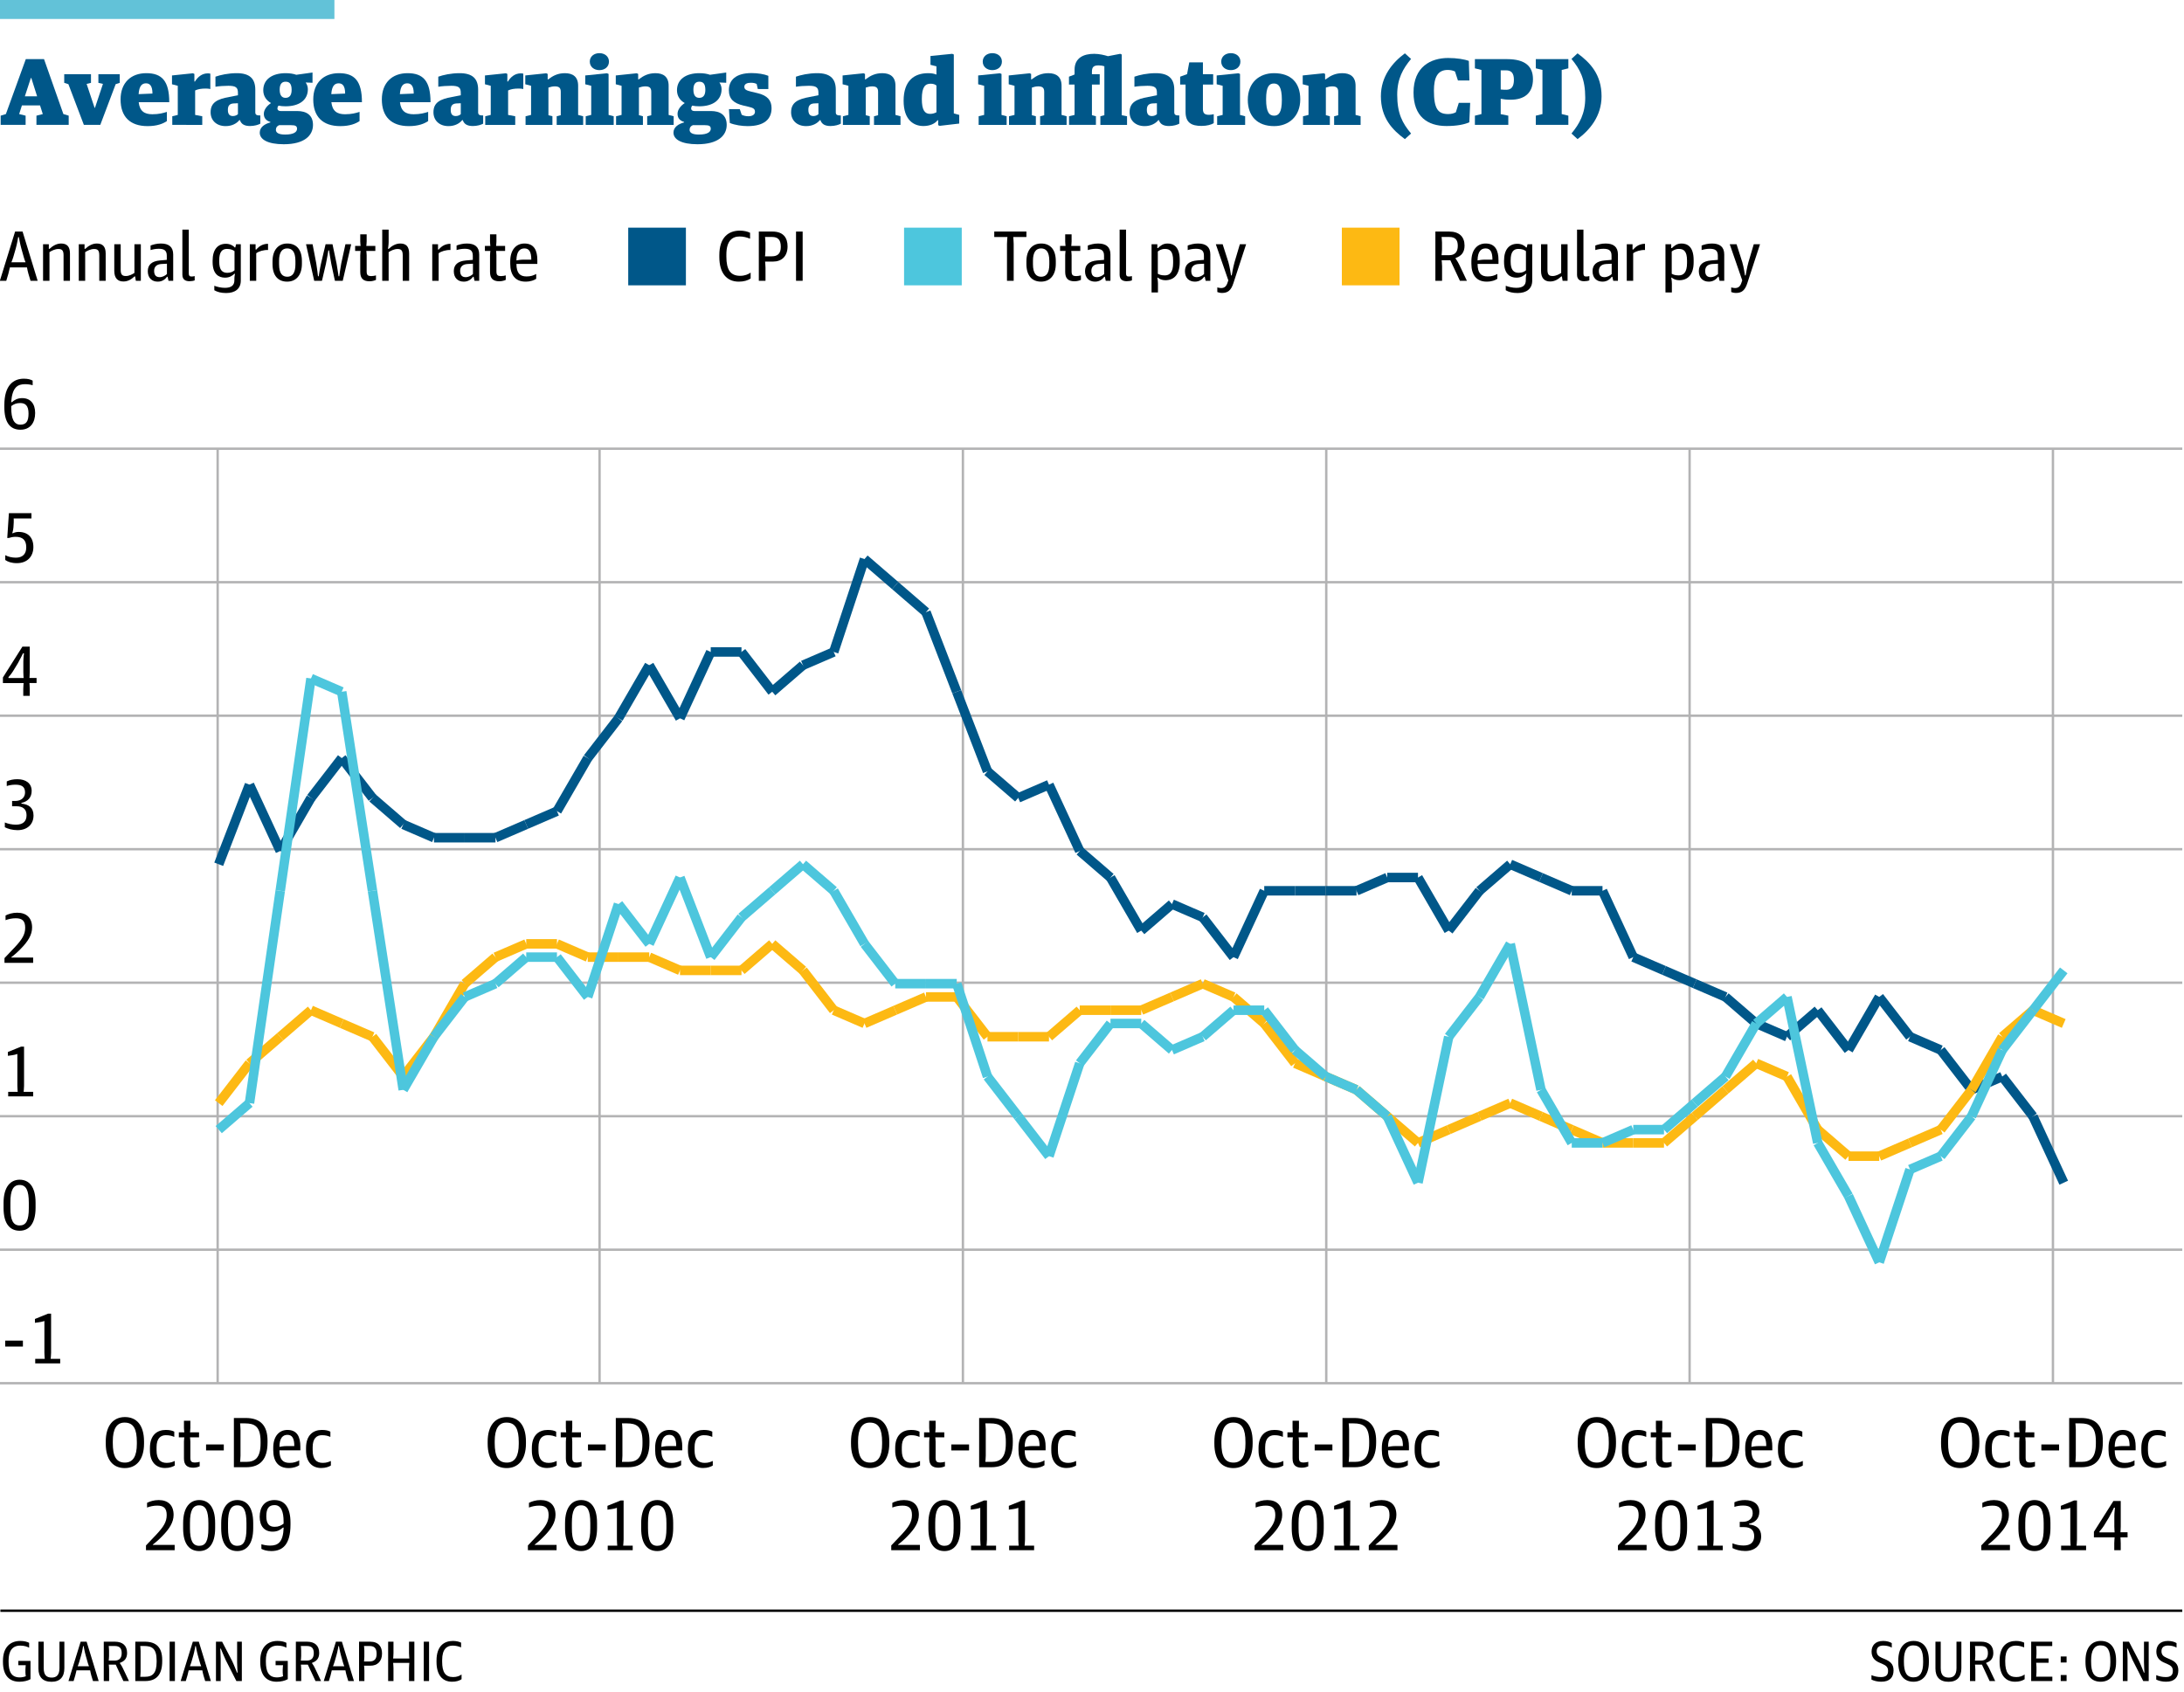 <?xml version="1.0" encoding="utf-8"?>
<!-- Generator: Adobe Illustrator 16.0.1, SVG Export Plug-In . SVG Version: 6.00 Build 0)  -->
<!DOCTYPE svg PUBLIC "-//W3C//DTD SVG 1.1//EN" "http://www.w3.org/Graphics/SVG/1.1/DTD/svg11.dtd">
<svg version="1.1" id="graphic" xmlns="http://www.w3.org/2000/svg" xmlns:xlink="http://www.w3.org/1999/xlink" x="0px" y="0px"
	 width="460.426px" height="356.673px" viewBox="0 0 460.426 356.673" enable-background="new 0 0 460.426 356.673"
	 xml:space="preserve">
<g>
	<line fill="none" stroke="#000000" stroke-width="0.5" x1="460.063" y1="339.601" x2="0.082" y2="339.601"/>
</g>
<g>
	<path d="M0.624,350.411v-0.252c0-2.986,1.667-4.186,3.646-4.186c0.875,0,1.475,0.192,1.871,0.396v1.031
		c-0.384-0.216-0.996-0.443-1.871-0.443c-1.739,0-2.458,1.223-2.458,3.13v0.264c0,2.087,0.576,3.31,2.351,3.31
		c0.408,0,0.959-0.096,1.283-0.252c0,0-0.084-0.324-0.084-0.779v-0.636c0-0.432,0.072-0.899,0.072-0.899H3.862v-0.912h2.567v3.85
		c-0.576,0.336-1.463,0.54-2.327,0.54C2.087,354.573,0.624,353.385,0.624,350.411z"/>
	<path d="M8.1,351.79v-5.661h1.115v5.589c0,1.559,0.708,1.979,1.703,1.979c0.923,0,1.619-0.468,1.619-1.991v-5.577h1.031v5.589
		c0,1.847-0.912,2.866-2.699,2.866C8.987,354.584,8.1,353.553,8.1,351.79z"/>
	<path d="M17.002,346.129h1.259l2.542,8.299h-1.199l-0.348-1.151c-0.096-0.336-0.192-0.768-0.251-1.104h-2.878
		c-0.072,0.324-0.168,0.744-0.264,1.091l-0.348,1.164h-1.08L17.002,346.129z M16.378,351.311h2.387
		c-0.12-0.276-0.252-0.648-0.324-0.948l-0.384-1.367c-0.228-0.803-0.42-1.931-0.42-1.931h-0.12c0,0-0.168,1.127-0.408,1.931
		l-0.396,1.379C16.63,350.675,16.486,351.035,16.378,351.311z"/>
	<path d="M21.875,346.129h2.327c1.703,0,2.59,0.875,2.59,2.375c0,1.151-0.563,1.763-1.499,2.075v0.12c0,0,0.348,0.456,0.636,1.08
		l1.259,2.65h-1.175l-1.619-3.466h-1.463c0,0,0.072,0.624,0.072,1.032v2.435h-1.127V346.129z M24.202,350.111
		c0.971,0,1.451-0.552,1.451-1.571c0-0.996-0.408-1.499-1.451-1.499h-1.284c0,0,0.072,0.587,0.072,0.947v1.163
		c0,0.372-0.072,0.96-0.072,0.96H24.202z"/>
	<path d="M28.523,346.129h1.991c2.482,0,3.682,1.271,3.682,3.85v0.276c0,2.794-1.187,4.174-3.61,4.174h-2.063V346.129z
		 M30.61,353.529c1.535,0,2.411-0.744,2.411-3.13v-0.3c0-2.579-1.02-3.058-2.639-3.058h-0.815c0,0,0.072,0.624,0.072,1.031v4.425
		c0,0.396-0.072,1.032-0.072,1.032H30.61z"/>
	<path d="M35.759,346.129h1.115v8.299h-1.115V346.129z"/>
	<path d="M40.654,346.129h1.259l2.542,8.299h-1.199l-0.348-1.151c-0.096-0.336-0.192-0.768-0.252-1.104h-2.878
		c-0.072,0.324-0.168,0.744-0.264,1.091l-0.348,1.164h-1.079L40.654,346.129z M40.03,351.311h2.387
		c-0.12-0.276-0.252-0.648-0.324-0.948l-0.384-1.367c-0.228-0.803-0.419-1.931-0.419-1.931h-0.12c0,0-0.168,1.127-0.408,1.931
		l-0.396,1.379C40.282,350.675,40.138,351.035,40.03,351.311z"/>
	<path d="M45.527,346.129h1.295l2.099,4.03c0.408,0.839,1.043,2.495,1.043,2.495h0.12c0,0-0.096-1.463-0.096-2.171v-4.354h0.996
		v8.299h-1.151l-2.231-4.39c-0.396-0.828-1.043-2.435-1.043-2.435h-0.132c0,0,0.096,1.391,0.096,2.087v4.737h-0.995V346.129z"/>
	<path d="M54.863,350.411v-0.252c0-2.986,1.667-4.186,3.646-4.186c0.875,0,1.475,0.192,1.871,0.396v1.031
		c-0.384-0.216-0.996-0.443-1.871-0.443c-1.739,0-2.458,1.223-2.458,3.13v0.264c0,2.087,0.576,3.31,2.351,3.31
		c0.408,0,0.959-0.096,1.283-0.252c0,0-0.084-0.324-0.084-0.779v-0.636c0-0.432,0.072-0.899,0.072-0.899h-1.571v-0.912h2.566v3.85
		c-0.576,0.336-1.463,0.54-2.327,0.54C56.326,354.573,54.863,353.385,54.863,350.411z"/>
	<path d="M62.375,346.129h2.327c1.703,0,2.59,0.875,2.59,2.375c0,1.151-0.563,1.763-1.499,2.075v0.12c0,0,0.348,0.456,0.636,1.08
		l1.259,2.65h-1.175l-1.619-3.466H63.43c0,0,0.072,0.624,0.072,1.032v2.435h-1.127V346.129z M64.701,350.111
		c0.972,0,1.451-0.552,1.451-1.571c0-0.996-0.408-1.499-1.451-1.499h-1.283c0,0,0.072,0.587,0.072,0.947v1.163
		c0,0.372-0.072,0.96-0.072,0.96H64.701z"/>
	<path d="M70.821,346.129h1.259l2.542,8.299h-1.199l-0.348-1.151c-0.096-0.336-0.192-0.768-0.252-1.104h-2.878
		c-0.072,0.324-0.168,0.744-0.264,1.091l-0.348,1.164h-1.079L70.821,346.129z M70.198,351.311h2.387
		c-0.12-0.276-0.252-0.648-0.324-0.948l-0.384-1.367c-0.228-0.803-0.419-1.931-0.419-1.931h-0.12c0,0-0.168,1.127-0.408,1.931
		l-0.396,1.379C70.45,350.675,70.306,351.035,70.198,351.311z"/>
	<path d="M75.694,346.129h2.314c1.835,0,2.531,1.079,2.531,2.495c0,1.691-1.007,2.566-2.447,2.566H76.75
		c0,0,0.072,0.636,0.072,1.031v2.207h-1.127V346.129z M77.901,350.303c0.972,0,1.5-0.479,1.5-1.595c0-1.235-0.516-1.667-1.487-1.667
		h-1.175c0,0,0.072,0.611,0.072,0.983v1.307c0,0.372-0.072,0.971-0.072,0.971H77.901z"/>
	<path d="M81.826,346.129h1.127v2.422c0,0.456-0.072,1.127-0.072,1.127H86.3c0,0-0.072-0.671-0.072-1.127v-2.422h1.127v8.299h-1.127
		v-2.699c0-0.443,0.072-1.127,0.072-1.127h-3.418c0,0,0.072,0.684,0.072,1.127v2.699h-1.127V346.129z"/>
	<path d="M89.338,346.129h1.115v8.299h-1.115V346.129z"/>
	<path d="M92.026,350.411v-0.3c0-3.083,1.619-4.138,3.454-4.138c0.671,0,1.295,0.144,1.727,0.36v0.996
		c-0.564-0.216-1.116-0.372-1.763-0.372c-1.211,0-2.231,0.695-2.231,3.058v0.324c0,2.255,0.696,3.25,2.327,3.25
		c0.768,0,1.343-0.24,1.763-0.54v0.996c-0.492,0.324-1.139,0.528-2.003,0.528C93.297,354.573,92.026,353.169,92.026,350.411z"/>
</g>
<g>
	<path d="M394.538,354.117v-0.935c0.588,0.251,1.271,0.408,2.015,0.408c1.032,0,1.487-0.42,1.487-1.284
		c0-0.803-0.384-1.139-1.223-1.499l-0.696-0.3c-0.983-0.444-1.559-1.139-1.559-2.291c0-1.248,0.755-2.243,2.458-2.243
		c0.78,0,1.415,0.216,1.799,0.456v0.947c-0.443-0.24-1.031-0.432-1.774-0.432c-0.899,0-1.403,0.396-1.403,1.188
		c0,0.708,0.324,1.067,1.079,1.403l0.708,0.3c0.983,0.432,1.763,0.959,1.763,2.338c0,1.463-0.791,2.399-2.591,2.399
		C395.762,354.573,395.054,354.369,394.538,354.117z"/>
	<path d="M400.19,350.435v-0.312c0-2.758,1.295-4.15,3.238-4.15c1.919,0,3.214,1.319,3.214,4.138v0.312
		c0,2.759-1.319,4.15-3.25,4.15S400.19,353.265,400.19,350.435z M405.432,350.507v-0.324c0-2.171-0.552-3.274-2.051-3.274
		c-1.355-0.024-2.003,1.091-2.003,3.13v0.324c0,2.183,0.552,3.286,2.038,3.286C404.796,353.649,405.432,352.558,405.432,350.507z"/>
	<path d="M408.025,351.79v-5.661h1.116v5.589c0,1.559,0.707,1.979,1.702,1.979c0.924,0,1.619-0.468,1.619-1.991v-5.577h1.032v5.589
		c0,1.847-0.912,2.866-2.699,2.866C408.913,354.584,408.025,353.553,408.025,351.79z"/>
	<path d="M415.31,346.129h2.327c1.703,0,2.59,0.875,2.59,2.375c0,1.151-0.563,1.763-1.499,2.075v0.12c0,0,0.348,0.456,0.636,1.08
		l1.26,2.65h-1.176l-1.619-3.466h-1.463c0,0,0.071,0.624,0.071,1.032v2.435h-1.127V346.129z M417.637,350.111
		c0.971,0,1.451-0.552,1.451-1.571c0-0.996-0.408-1.499-1.451-1.499h-1.283c0,0,0.071,0.587,0.071,0.947v1.163
		c0,0.372-0.071,0.96-0.071,0.96H417.637z"/>
	<path d="M421.55,350.411v-0.3c0-3.083,1.619-4.138,3.454-4.138c0.672,0,1.295,0.144,1.727,0.36v0.996
		c-0.563-0.216-1.115-0.372-1.763-0.372c-1.211,0-2.23,0.695-2.23,3.058v0.324c0,2.255,0.695,3.25,2.326,3.25
		c0.768,0,1.344-0.24,1.764-0.54v0.996c-0.492,0.324-1.14,0.528-2.003,0.528C422.821,354.573,421.55,353.169,421.55,350.411z"/>
	<path d="M428.209,346.129h4.438v0.923h-3.394c0,0,0.072,0.576,0.072,0.923v0.756c0,0.372-0.072,0.936-0.072,0.936h2.626v0.911
		h-2.626c0,0,0.072,0.576,0.072,0.936v1.056c0,0.372-0.072,0.936-0.072,0.936h3.418v0.923h-4.462V346.129z"/>
	<path d="M434.438,349.248h1.235v1.271h-1.235V349.248z M434.438,353.157h1.235v1.271h-1.235V353.157z"/>
	<path d="M439.657,350.435v-0.312c0-2.758,1.296-4.15,3.238-4.15c1.919,0,3.214,1.319,3.214,4.138v0.312
		c0,2.759-1.318,4.15-3.25,4.15C440.929,354.573,439.657,353.265,439.657,350.435z M444.898,350.507v-0.324
		c0-2.171-0.552-3.274-2.051-3.274c-1.355-0.024-2.003,1.091-2.003,3.13v0.324c0,2.183,0.552,3.286,2.039,3.286
		C444.263,353.649,444.898,352.558,444.898,350.507z"/>
	<path d="M447.529,346.129h1.295l2.099,4.03c0.408,0.839,1.044,2.495,1.044,2.495h0.12c0,0-0.097-1.463-0.097-2.171v-4.354h0.996
		v8.299h-1.151l-2.231-4.39c-0.396-0.828-1.043-2.435-1.043-2.435h-0.132c0,0,0.096,1.391,0.096,2.087v4.737h-0.995V346.129z"/>
	<path d="M454.573,354.117v-0.935c0.588,0.251,1.271,0.408,2.015,0.408c1.031,0,1.487-0.42,1.487-1.284
		c0-0.803-0.384-1.139-1.224-1.499l-0.695-0.3c-0.983-0.444-1.56-1.139-1.56-2.291c0-1.248,0.756-2.243,2.459-2.243
		c0.779,0,1.415,0.216,1.799,0.456v0.947c-0.443-0.24-1.031-0.432-1.774-0.432c-0.899,0-1.403,0.396-1.403,1.188
		c0,0.708,0.323,1.067,1.079,1.403l0.708,0.3c0.983,0.432,1.763,0.959,1.763,2.338c0,1.463-0.792,2.399-2.591,2.399
		C455.797,354.573,455.089,354.369,454.573,354.117z"/>
</g>
<rect fill="#62C2D8" width="70.5" height="4"/>
<g>
	<g>
		<path fill="#005789" d="M0.14,24.389l1.1-0.34l4.201-11.583h3.841l4.081,11.583l1.12,0.34v1.94H7.682v-1.94l1.34-0.34l-0.58-1.821
			H4.621l-0.58,1.821l1.36,0.34v1.94H0.14V24.389z M5.241,20.308h2.581l-1.22-3.861h-0.1L5.241,20.308z"/>
		<path fill="#005789" d="M14.42,17.748l-0.88-0.28v-1.82h5.641v1.82l-0.92,0.22l1.681,5.042h0.08l1.68-5.042l-0.96-0.22v-1.82
			h4.501v1.82l-0.86,0.28l-3.241,8.582h-3.461L14.42,17.748z"/>
		<path fill="#005789" d="M25.42,20.968c0-3.5,2.16-5.541,5.421-5.541c3.281,0,4.841,1.64,4.841,6.121h-6.441
			c0.2,1.861,1.18,2.541,2.88,2.541c1.4,0,2.3-0.26,3.061-0.5v1.94c-0.76,0.52-2.021,1.061-4.061,1.061
			C27.38,26.59,25.42,24.569,25.42,20.968z M32.141,19.728c0-1.66-0.58-2.16-1.36-2.16c-0.82,0-1.44,0.5-1.56,2.28L32.141,19.728z"
			/>
		<path fill="#005789" d="M36.32,24.509l1.16-0.28v-6.141l-1.22-0.32v-1.86l4.421-0.46l0.3,0.14v1.6h0.12
			c0.58-0.96,1.48-1.72,2.701-1.72c0.18,0,0.4,0.02,0.54,0.06v3.241c-0.22-0.06-0.6-0.1-0.94-0.1c-0.98,0-1.661,0.12-2.261,0.4
			v5.161l1.5,0.28v1.82H36.32V24.509z"/>
		<path fill="#005789" d="M44.4,23.669c0-2.101,1.48-2.78,3.901-3.221l1.86-0.36v-0.52c0-1.081-0.4-1.48-2-1.48
			c-0.94,0-2.021,0.08-2.741,0.2v-2.121c1.02-0.36,2.681-0.74,4.481-0.74c2.701,0,3.921,1.12,3.921,3.501v4.761
			c0,0.5,0.32,0.64,0.72,0.64h0.34v1.74c-0.38,0.24-1.28,0.5-2.16,0.5c-1.141,0-1.841-0.36-2.141-1.24h-0.12
			c-0.54,0.68-1.54,1.26-2.88,1.26C45.64,26.59,44.4,25.389,44.4,23.669z M50.161,24.069v-2.301l-0.94,0.04
			c-0.82,0.06-1.18,0.48-1.18,1.34c0,0.9,0.32,1.32,1.08,1.32C49.561,24.469,49.961,24.269,50.161,24.069z"/>
		<path fill="#005789" d="M54.76,27.97c0-1.18,1.06-1.84,2.24-2.16v-0.1c-0.94-0.28-1.38-0.86-1.38-1.72
			c0-0.86,0.66-1.701,1.52-2.261c-0.98-0.54-1.64-1.46-1.64-2.701c0-2.32,1.92-3.601,4.721-3.601c0.88,0,1.621,0.12,2.241,0.34
			l3.421-0.48v2.161l-1.44-0.06c0.28,0.42,0.46,0.86,0.46,1.42c0,2.32-1.86,3.601-4.701,3.601c-0.541,0-1.021-0.04-1.48-0.14
			c-0.16,0.18-0.24,0.42-0.24,0.6c0,0.26,0.18,0.541,0.74,0.541h3.461c1.86,0,3.3,0.8,3.3,2.92c0,2.221-1.78,4.081-6.161,4.081
			C56.42,30.411,54.76,29.39,54.76,27.97z M62.622,27.15c0-0.58-0.34-0.76-1.26-0.76h-2.521c-0.42,0.18-0.68,0.48-0.68,0.98
			c0,0.58,0.52,1,1.94,1C61.961,28.37,62.622,27.81,62.622,27.15z M61.481,18.948c0-1.4-0.561-1.721-1.28-1.721
			c-0.7,0-1.241,0.4-1.241,1.661c0,1.32,0.541,1.74,1.241,1.74C60.921,20.628,61.481,20.208,61.481,18.948z"/>
		<path fill="#005789" d="M66.04,20.968c0-3.5,2.16-5.541,5.421-5.541c3.281,0,4.841,1.64,4.841,6.121h-6.441
			c0.2,1.861,1.18,2.541,2.88,2.541c1.4,0,2.3-0.26,3.061-0.5v1.94c-0.76,0.52-2.021,1.061-4.061,1.061
			C68,26.59,66.04,24.569,66.04,20.968z M72.761,19.728c0-1.66-0.58-2.16-1.36-2.16c-0.82,0-1.44,0.5-1.56,2.28L72.761,19.728z"/>
		<path fill="#005789" d="M80.499,20.968c0-3.5,2.161-5.541,5.421-5.541c3.281,0,4.841,1.64,4.841,6.121H84.32
			c0.2,1.861,1.18,2.541,2.88,2.541c1.4,0,2.3-0.26,3.061-0.5v1.94c-0.76,0.52-2.021,1.061-4.061,1.061
			C82.459,26.59,80.499,24.569,80.499,20.968z M87.221,19.728c0-1.66-0.58-2.16-1.36-2.16c-0.82,0-1.44,0.5-1.56,2.28L87.221,19.728
			z"/>
		<path fill="#005789" d="M91.379,23.669c0-2.101,1.48-2.78,3.901-3.221l1.86-0.36v-0.52c0-1.081-0.4-1.48-2-1.48
			c-0.94,0-2.021,0.08-2.741,0.2v-2.121c1.02-0.36,2.681-0.74,4.481-0.74c2.701,0,3.921,1.12,3.921,3.501v4.761
			c0,0.5,0.32,0.64,0.72,0.64h0.34v1.74c-0.38,0.24-1.28,0.5-2.16,0.5c-1.141,0-1.84-0.36-2.141-1.24h-0.12
			c-0.54,0.68-1.54,1.26-2.88,1.26C92.619,26.59,91.379,25.389,91.379,23.669z M97.14,24.069v-2.301l-0.94,0.04
			c-0.82,0.06-1.18,0.48-1.18,1.34c0,0.9,0.32,1.32,1.08,1.32C96.54,24.469,96.94,24.269,97.14,24.069z"/>
		<path fill="#005789" d="M102.299,24.509l1.16-0.28v-6.141l-1.22-0.32v-1.86l4.421-0.46l0.3,0.14v1.6h0.12
			c0.58-0.96,1.48-1.72,2.701-1.72c0.18,0,0.4,0.02,0.54,0.06v3.241c-0.22-0.06-0.6-0.1-0.94-0.1c-0.98,0-1.661,0.12-2.261,0.4
			v5.161l1.5,0.28v1.82h-6.321V24.509z"/>
		<path fill="#005789" d="M110.799,24.509l1.16-0.28v-6.141l-1.22-0.32v-1.86l4.421-0.46l0.3,0.14v1.14h0.12
			c1.021-0.78,2.041-1.3,3.521-1.3c1.64,0,2.78,0.74,2.78,2.641v6.161l1.061,0.28v1.82h-5.582v-1.82l0.86-0.22v-4.941
			c0-0.86-0.4-1.14-1.26-1.14c-0.52,0-0.92,0.12-1.34,0.26v5.821l0.84,0.22v1.82h-5.661V24.509z"/>
		<path fill="#005789" d="M123.479,24.509l1.16-0.28v-6.141l-1.26-0.32v-1.86l4.581-0.46l0.34,0.14v8.642l1.08,0.28v1.82h-5.901
			V24.509z M124.339,12.987c0-1.1,0.92-1.78,2.021-1.78c1.12,0,2.021,0.68,2.021,1.78c0,1.12-0.9,1.8-2.021,1.8
			C125.259,14.787,124.339,14.107,124.339,12.987z"/>
		<path fill="#005789" d="M129.879,24.509l1.16-0.28v-6.141l-1.22-0.32v-1.86l4.421-0.46l0.3,0.14v1.14h0.12
			c1.021-0.78,2.041-1.3,3.521-1.3c1.64,0,2.78,0.74,2.78,2.641v6.161l1.061,0.28v1.82h-5.582v-1.82l0.86-0.22v-4.941
			c0-0.86-0.4-1.14-1.26-1.14c-0.52,0-0.92,0.12-1.34,0.26v5.821l0.84,0.22v1.82h-5.661V24.509z"/>
		<path fill="#005789" d="M141.979,27.97c0-1.18,1.06-1.84,2.24-2.16v-0.1c-0.94-0.28-1.38-0.86-1.38-1.72
			c0-0.86,0.66-1.701,1.52-2.261c-0.98-0.54-1.64-1.46-1.64-2.701c0-2.32,1.92-3.601,4.721-3.601c0.88,0,1.621,0.12,2.241,0.34
			l3.421-0.48v2.161l-1.44-0.06c0.28,0.42,0.46,0.86,0.46,1.42c0,2.32-1.86,3.601-4.701,3.601c-0.541,0-1.021-0.04-1.48-0.14
			c-0.16,0.18-0.24,0.42-0.24,0.6c0,0.26,0.18,0.541,0.74,0.541h3.461c1.86,0,3.3,0.8,3.3,2.92c0,2.221-1.78,4.081-6.161,4.081
			C143.639,30.411,141.979,29.39,141.979,27.97z M149.84,27.15c0-0.58-0.34-0.76-1.26-0.76h-2.521c-0.42,0.18-0.68,0.48-0.68,0.98
			c0,0.58,0.52,1,1.94,1C149.18,28.37,149.84,27.81,149.84,27.15z M148.7,18.948c0-1.4-0.561-1.721-1.28-1.721
			c-0.7,0-1.241,0.4-1.241,1.661c0,1.32,0.541,1.74,1.241,1.74C148.14,20.628,148.7,20.208,148.7,18.948z"/>
		<path fill="#005789" d="M153.858,25.93l-0.18-2.921h2.281l0.4,1.18c0.24,0.14,0.76,0.32,1.38,0.32c0.88,0,1.42-0.34,1.42-0.94
			s-0.34-0.82-1.28-1.04l-1.18-0.28c-2-0.48-3.041-1.36-3.041-3.261c0-2.08,1.46-3.581,4.781-3.581c1.32,0,2.661,0.22,3.541,0.58
			v2.781h-2.221l-0.24-1.061c-0.26-0.14-0.62-0.26-1.22-0.26c-0.76,0-1.38,0.24-1.38,0.84c0,0.56,0.38,0.78,1.46,1.04l1.28,0.3
			c2.161,0.5,3,1.561,3,3.181c0,2.261-1.48,3.781-5.041,3.781C156.399,26.59,154.958,26.37,153.858,25.93z"/>
		<path fill="#005789" d="M166.778,23.669c0-2.101,1.48-2.78,3.901-3.221l1.86-0.36v-0.52c0-1.081-0.4-1.48-2-1.48
			c-0.94,0-2.021,0.08-2.741,0.2v-2.121c1.02-0.36,2.681-0.74,4.481-0.74c2.701,0,3.921,1.12,3.921,3.501v4.761
			c0,0.5,0.32,0.64,0.72,0.64h0.34v1.74c-0.38,0.24-1.28,0.5-2.16,0.5c-1.141,0-1.841-0.36-2.141-1.24h-0.12
			c-0.54,0.68-1.54,1.26-2.88,1.26C168.018,26.59,166.778,25.389,166.778,23.669z M172.539,24.069v-2.301l-0.94,0.04
			c-0.82,0.06-1.18,0.48-1.18,1.34c0,0.9,0.32,1.32,1.08,1.32C171.939,24.469,172.339,24.269,172.539,24.069z"/>
		<path fill="#005789" d="M177.698,24.509l1.16-0.28v-6.141l-1.22-0.32v-1.86l4.421-0.46l0.3,0.14v1.14h0.12
			c1.021-0.78,2.041-1.3,3.521-1.3c1.64,0,2.78,0.74,2.78,2.641v6.161l1.061,0.28v1.82h-5.582v-1.82l0.86-0.22v-4.941
			c0-0.86-0.4-1.14-1.26-1.14c-0.52,0-0.92,0.12-1.34,0.26v5.821l0.84,0.22v1.82h-5.661V24.509z"/>
		<path fill="#005789" d="M190.498,21.249c0-4.281,2.281-5.821,5.181-5.821c0.82,0,1.28,0.12,1.741,0.3v-1.741l-1.26-0.32v-1.86
			l4.581-0.46l0.34,0.14v12.423l1.14,0.32v1.82l-4.121,0.48l-0.32-0.14v-1.04h-0.12c-0.56,0.74-1.64,1.22-3,1.22
			C192.658,26.57,190.498,25.33,190.498,21.249z M197.419,23.669v-5.641c-0.28-0.2-0.581-0.38-1.221-0.38
			c-1.12,0-1.86,0.62-1.86,3.221c0,2.36,0.62,3.141,1.741,3.141C196.639,24.009,197.079,23.849,197.419,23.669z"/>
		<path fill="#005789" d="M206.317,24.509l1.16-0.28v-6.141l-1.26-0.32v-1.86l4.581-0.46l0.34,0.14v8.642l1.08,0.28v1.82h-5.901
			V24.509z M207.177,12.987c0-1.1,0.92-1.78,2.021-1.78c1.12,0,2.021,0.68,2.021,1.78c0,1.12-0.9,1.8-2.021,1.8
			C208.098,14.787,207.177,14.107,207.177,12.987z"/>
		<path fill="#005789" d="M212.717,24.509l1.16-0.28v-6.141l-1.22-0.32v-1.86l4.421-0.46l0.3,0.14v1.14h0.12
			c1.021-0.78,2.041-1.3,3.521-1.3c1.64,0,2.78,0.74,2.78,2.641v6.161l1.061,0.28v1.82h-5.582v-1.82l0.86-0.22v-4.941
			c0-0.86-0.4-1.14-1.26-1.14c-0.52,0-0.92,0.12-1.34,0.26v5.821l0.84,0.22v1.82h-5.661V24.509z"/>
		<path fill="#005789" d="M231.979,24.509l0.84-0.22V13.967c-0.379-0.12-0.74-0.18-1.199-0.18c-0.961,0-1.421,0.26-1.421,1.32v0.54
			h1.641v2.18h-1.641v6.461l0.841,0.22v1.82h-5.662v-1.82l1.16-0.28v-6.401h-1.18v-1.66l1.18-0.46v-1
			c0-2.541,1.94-3.361,4.121-3.361c1.121,0,2.201,0.28,2.921,0.5l2.581-0.5l0.319,0.14v12.803l1.12,0.22v1.82h-5.621V24.509z"/>
		<path fill="#005789" d="M238.137,23.669c0-2.101,1.48-2.78,3.901-3.221l1.86-0.36v-0.52c0-1.081-0.4-1.48-2-1.48
			c-0.941,0-2.021,0.08-2.741,0.2v-2.121c1.021-0.36,2.681-0.74,4.481-0.74c2.7,0,3.92,1.12,3.92,3.501v4.761
			c0,0.5,0.32,0.64,0.721,0.64h0.34v1.74c-0.38,0.24-1.28,0.5-2.16,0.5c-1.141,0-1.841-0.36-2.141-1.24h-0.12
			c-0.54,0.68-1.54,1.26-2.88,1.26C239.377,26.59,238.137,25.389,238.137,23.669z M243.898,24.069v-2.301l-0.94,0.04
			c-0.82,0.06-1.181,0.48-1.181,1.34c0,0.9,0.32,1.32,1.08,1.32C243.299,24.469,243.698,24.269,243.898,24.069z"/>
		<path fill="#005789" d="M249.938,23.589v-5.761h-1.141v-1.66l1.461-0.54l0.46-2.48h2.88v2.5h2.161v2.18h-2.161v5.161
			c0,0.94,0.421,1.22,1.301,1.22c0.34,0,0.7-0.06,0.98-0.14v1.9c-0.48,0.3-1.4,0.58-2.58,0.58
			C251.158,26.55,249.938,25.85,249.938,23.589z"/>
		<path fill="#005789" d="M256.598,24.509l1.16-0.28v-6.141l-1.261-0.32v-1.86l4.581-0.46l0.34,0.14v8.642l1.08,0.28v1.82h-5.9
			V24.509z M257.457,12.987c0-1.1,0.92-1.78,2.021-1.78c1.12,0,2.021,0.68,2.021,1.78c0,1.12-0.9,1.8-2.021,1.8
			C258.377,14.787,257.457,14.107,257.457,12.987z"/>
		<path fill="#005789" d="M263.057,21.068c0-3.681,2.441-5.641,5.521-5.641c3.58,0,5.541,2,5.541,5.501
			c0,3.661-2.461,5.662-5.521,5.662C265.037,26.59,263.057,24.449,263.057,21.068z M270.238,21.068c0-2.76-0.68-3.46-1.68-3.46
			c-0.98,0-1.641,0.62-1.641,3.32c0,2.761,0.68,3.461,1.7,3.461C269.598,24.389,270.238,23.689,270.238,21.068z"/>
		<path fill="#005789" d="M274.697,24.509l1.16-0.28v-6.141l-1.221-0.32v-1.86l4.421-0.46l0.3,0.14v1.14h0.12
			c1.021-0.78,2.04-1.3,3.521-1.3c1.641,0,2.781,0.74,2.781,2.641v6.161l1.061,0.28v1.82h-5.582v-1.82l0.86-0.22v-4.941
			c0-0.86-0.399-1.14-1.261-1.14c-0.52,0-0.92,0.12-1.34,0.26v5.821l0.84,0.22v1.82h-5.66V24.509z"/>
		<path fill="#005789" d="M291.116,20.288c0-4.181,2.46-7.121,5.062-9.042l1.3,1.18c-1.7,2.041-2.921,4.181-2.921,7.542
			c0,3.981,1.101,6.001,2.921,8.182l-1.3,1.18C293.537,27.39,291.116,24.869,291.116,20.288z"/>
		<path fill="#005789" d="M297.996,19.508c0-5.421,3.621-7.282,7.302-7.282c1.8,0,3.501,0.28,4.36,0.62l0.121,4.121h-2.421
			l-0.62-1.9c-0.4-0.18-0.86-0.32-1.541-0.32c-2.141,0-2.9,1.601-2.9,4.361c0,3.841,0.86,4.941,3.021,4.941
			c0.699,0,1.24-0.18,1.6-0.38l0.62-1.98h2.401l-0.181,4.101c-1,0.44-2.581,0.78-4.821,0.78
			C300.957,26.57,297.996,24.569,297.996,19.508z"/>
		<path fill="#005789" d="M310.936,24.389l1.381-0.34v-9.302l-1.381-0.34v-1.94h6.762c3.921,0,5.48,1.58,5.48,4.221
			c0,2.98-1.859,4.341-4.74,4.341c-0.801,0-1.5-0.08-2.061-0.2v3.241l1.601,0.32v1.94h-7.042V24.389z M316.377,18.868
			c0.34,0.04,0.76,0.06,1.18,0.06c1.101,0,1.602-0.7,1.602-2.101c0-1.38-0.521-2-1.682-2h-1.1V18.868z"/>
		<path fill="#005789" d="M323.776,24.389l1.399-0.34v-9.302l-1.399-0.34v-1.94h6.861v1.94l-1.4,0.34v9.302l1.4,0.34v1.94h-6.861
			V24.389z"/>
		<path fill="#005789" d="M331.296,28.15c1.681-2.041,2.9-4.181,2.9-7.542c0-3.981-1.101-6.001-2.9-8.182l1.28-1.18
			c2.641,1.94,5.061,4.461,5.061,9.042c0,4.181-2.461,7.122-5.061,9.042L331.296,28.15z"/>
	</g>
</g>
<g>
	<g>
		<path d="M3.183,48.822h1.575l3.18,10.379h-1.5l-0.435-1.44c-0.12-0.42-0.24-0.96-0.315-1.38h-3.6
			c-0.09,0.405-0.21,0.93-0.33,1.365l-0.435,1.455h-1.35L3.183,48.822z M2.403,55.301h2.985c-0.15-0.345-0.315-0.81-0.405-1.185
			l-0.48-1.71c-0.285-1.005-0.525-2.415-0.525-2.415h-0.15c0,0-0.21,1.41-0.51,2.415l-0.495,1.725
			C2.718,54.506,2.538,54.957,2.403,55.301z"/>
		<path d="M9.078,51.492h1.215v0.975h0.15c0.6-0.57,1.44-1.125,2.43-1.125c1.2,0,1.875,0.6,1.875,2.1v5.76h-1.35v-5.37
			c0-0.945-0.255-1.335-1.08-1.335c-0.735,0-1.41,0.36-1.89,0.66v6.045h-1.35V51.492z"/>
		<path d="M16.608,51.492h1.215v0.975h0.15c0.6-0.57,1.44-1.125,2.43-1.125c1.2,0,1.875,0.6,1.875,2.1v5.76h-1.35v-5.37
			c0-0.945-0.255-1.335-1.08-1.335c-0.735,0-1.41,0.36-1.89,0.66v6.045h-1.35V51.492z"/>
		<path d="M24.093,57.116v-5.625h1.35v5.37c0,0.96,0.255,1.335,1.08,1.335c0.735,0,1.335-0.36,1.815-0.645v-6.06h1.35v7.709h-1.05
			l-0.15-0.915h-0.135c-0.615,0.57-1.35,1.065-2.34,1.065C24.813,59.351,24.093,58.631,24.093,57.116z"/>
		<path d="M31.158,57.176c0-1.365,0.855-2.115,2.565-2.265l1.44-0.12v-0.885c0-1.11-0.57-1.455-1.71-1.455
			c-0.675,0-1.275,0.135-1.71,0.27v-0.96c0.57-0.21,1.29-0.42,2.175-0.42c1.65,0,2.595,0.705,2.595,2.31v5.55h-0.99l-0.18-0.84
			h-0.135c-0.36,0.48-0.96,1.02-1.95,1.02C32.028,59.381,31.158,58.601,31.158,57.176z M35.193,57.776v-2.175l-1.17,0.06
			c-0.99,0.06-1.53,0.57-1.53,1.44c0,0.915,0.405,1.335,1.185,1.335C34.248,58.436,34.863,58.106,35.193,57.776z"/>
		<path d="M38.448,57.926v-9.51h1.35v9.225c0,0.465,0.15,0.66,0.57,0.66c0.195,0,0.465-0.03,0.675-0.09v0.9
			c-0.3,0.12-0.705,0.18-1.11,0.18C39.123,59.291,38.448,58.961,38.448,57.926z"/>
		<path d="M45.183,61.196v-0.945c0.57,0.225,1.425,0.435,2.22,0.435c1.365,0,2.01-0.525,2.01-1.59v-0.255
			c0-0.63,0.135-1.11,0.135-1.11h-0.135c-0.495,0.435-1.035,0.81-1.98,0.81c-1.32,0-2.61-0.75-2.61-3.3v-0.27
			c0-2.37,1.08-3.57,2.805-3.57c0.825,0,1.5,0.345,1.845,0.765h0.135l0.165-0.675h0.99v7.68c0,1.695-1.185,2.61-3.075,2.61
			C46.593,61.781,45.843,61.571,45.183,61.196z M49.442,56.996v-4.05c-0.36-0.27-0.87-0.465-1.605-0.465
			c-0.99,0-1.62,0.615-1.62,2.385v0.315c0,1.815,0.705,2.34,1.71,2.34C48.692,57.521,49.158,57.236,49.442,56.996z"/>
		<path d="M52.667,51.492h1.215v1.125h0.15c0.615-0.765,1.44-1.215,2.475-1.215v1.305c-0.96-0.03-1.965,0.285-2.49,0.69v5.805h-1.35
			V51.492z"/>
		<path d="M57.452,55.676v-0.585c0-2.43,1.275-3.75,3.105-3.75c1.935,0,3.09,1.275,3.09,3.705v0.57c0,2.46-1.275,3.765-3.105,3.765
			C58.607,59.381,57.452,58.091,57.452,55.676z M62.282,55.736v-0.705c0-2.055-0.765-2.655-1.74-2.655c-1.08,0-1.71,0.81-1.71,2.61
			v0.705c0,2.07,0.765,2.655,1.74,2.655C61.637,58.346,62.282,57.566,62.282,55.736z"/>
		<path d="M64.517,51.492h1.38l0.78,4.05c0.165,0.885,0.36,2.7,0.36,2.7h0.15c0,0,0.285-1.815,0.495-2.7l0.96-4.05h1.455l0.854,4.05
			c0.165,0.9,0.42,2.7,0.42,2.7h0.15c0,0,0.24-1.8,0.42-2.7l0.885-4.05h1.215l-1.785,7.709h-1.65l-0.765-3.585
			c-0.195-0.99-0.465-2.82-0.465-2.82h-0.15c0,0-0.3,1.845-0.51,2.82l-0.84,3.585h-1.635L64.517,51.492z"/>
		<path d="M75.947,57.341v-3.525c0-0.36,0.075-0.915,0.075-0.915h-1.155v-1.05h1.155c0,0-0.075-0.57-0.075-0.915v-1.53h1.35v1.53
			c0,0.345-0.075,0.915-0.075,0.915h1.905v1.05h-1.905c0,0,0.075,0.555,0.075,0.915v3.375c0,0.78,0.21,1.02,1.005,1.02
			c0.33,0,0.72-0.075,0.96-0.15v0.945c-0.27,0.135-0.795,0.3-1.35,0.3C76.592,59.306,75.947,58.706,75.947,57.341z"/>
		<path d="M80.582,48.417h1.35v2.61c0,0.63-0.135,1.44-0.135,1.44h0.15c0.6-0.57,1.44-1.125,2.43-1.125c1.2,0,1.875,0.6,1.875,2.1
			v5.76h-1.35v-5.37c0-0.945-0.255-1.335-1.08-1.335c-0.735,0-1.41,0.36-1.89,0.66v6.045h-1.35V48.417z"/>
		<path d="M91.126,51.492h1.215v1.125h0.15c0.615-0.765,1.44-1.215,2.475-1.215v1.305c-0.96-0.03-1.965,0.285-2.49,0.69v5.805h-1.35
			V51.492z"/>
		<path d="M95.671,57.176c0-1.365,0.855-2.115,2.565-2.265l1.44-0.12v-0.885c0-1.11-0.57-1.455-1.71-1.455
			c-0.675,0-1.275,0.135-1.71,0.27v-0.96c0.57-0.21,1.29-0.42,2.175-0.42c1.65,0,2.595,0.705,2.595,2.31v5.55h-0.99l-0.18-0.84
			h-0.135c-0.36,0.48-0.96,1.02-1.95,1.02C96.542,59.381,95.671,58.601,95.671,57.176z M99.707,57.776v-2.175l-1.17,0.06
			c-0.99,0.06-1.53,0.57-1.53,1.44c0,0.915,0.405,1.335,1.185,1.335C98.762,58.436,99.376,58.106,99.707,57.776z"/>
		<path d="M103.306,57.341v-3.525c0-0.36,0.075-0.915,0.075-0.915h-1.155v-1.05h1.155c0,0-0.075-0.57-0.075-0.915v-1.53h1.35v1.53
			c0,0.345-0.075,0.915-0.075,0.915h1.905v1.05h-1.905c0,0,0.075,0.555,0.075,0.915v3.375c0,0.78,0.21,1.02,1.005,1.02
			c0.33,0,0.72-0.075,0.96-0.15v0.945c-0.27,0.135-0.795,0.3-1.35,0.3C103.951,59.306,103.306,58.706,103.306,57.341z"/>
		<path d="M107.566,55.616v-0.525c0-2.385,1.215-3.75,3-3.75c2.055,0,2.715,1.485,2.715,3.51v0.795h-4.41
			c0.015,1.98,0.765,2.64,2.13,2.64c0.885,0,1.44-0.195,2.04-0.525v1.02c-0.405,0.27-1.11,0.6-2.25,0.6
			C108.661,59.381,107.566,57.986,107.566,55.616z M108.871,54.911c0.315-0.06,0.885-0.165,1.47-0.165h1.665
			c0-1.635-0.435-2.37-1.455-2.37C109.591,52.376,108.886,53.037,108.871,54.911z"/>
	</g>
</g>
<g>
	<g>
		<path d="M151.648,54.176v-0.375c0-3.854,2.025-5.175,4.32-5.175c0.84,0,1.62,0.18,2.16,0.45v1.245
			c-0.705-0.27-1.395-0.465-2.205-0.465c-1.515,0-2.79,0.87-2.79,3.825v0.405c0,2.82,0.87,4.065,2.91,4.065
			c0.96,0,1.68-0.3,2.205-0.675v1.245c-0.615,0.405-1.425,0.66-2.505,0.66C153.238,59.381,151.648,57.626,151.648,54.176z"/>
		<path d="M159.973,48.822h2.895c2.295,0,3.165,1.35,3.165,3.12c0,2.115-1.26,3.21-3.06,3.21h-1.68c0,0,0.09,0.795,0.09,1.29v2.76
			h-1.41V48.822z M162.733,54.042c1.215,0,1.875-0.6,1.875-1.995c0-1.545-0.645-2.085-1.86-2.085h-1.47c0,0,0.09,0.765,0.09,1.23
			v1.635c0,0.465-0.09,1.215-0.09,1.215H162.733z"/>
		<path d="M167.818,48.822h1.395v10.379h-1.395V48.822z"/>
	</g>
	<rect x="132.441" y="48" fill="#005789" width="12.16" height="12.159"/>
</g>
<g>
	<g>
		<path d="M212.292,51.417c0-0.555,0.09-1.44,0.09-1.44h-2.775v-1.155h6.779v1.155h-2.775c0,0,0.09,0.885,0.09,1.44v7.785h-1.41
			V51.417z"/>
		<path d="M216.387,55.676v-0.585c0-2.43,1.275-3.75,3.105-3.75c1.935,0,3.09,1.275,3.09,3.705v0.57c0,2.46-1.275,3.765-3.105,3.765
			C217.542,59.381,216.387,58.091,216.387,55.676z M221.216,55.736v-0.705c0-2.055-0.765-2.655-1.74-2.655
			c-1.08,0-1.71,0.81-1.71,2.61v0.705c0,2.07,0.765,2.655,1.74,2.655C220.571,58.346,221.216,57.566,221.216,55.736z"/>
		<path d="M224.562,57.341v-3.525c0-0.36,0.075-0.915,0.075-0.915h-1.155v-1.05h1.155c0,0-0.075-0.57-0.075-0.915v-1.53h1.35v1.53
			c0,0.345-0.075,0.915-0.075,0.915h1.905v1.05h-1.905c0,0,0.075,0.555,0.075,0.915v3.375c0,0.78,0.21,1.02,1.005,1.02
			c0.33,0,0.72-0.075,0.96-0.15v0.945c-0.27,0.135-0.795,0.3-1.35,0.3C225.207,59.306,224.562,58.706,224.562,57.341z"/>
		<path d="M228.746,57.176c0-1.365,0.855-2.115,2.564-2.265l1.44-0.12v-0.885c0-1.11-0.569-1.455-1.71-1.455
			c-0.675,0-1.275,0.135-1.71,0.27v-0.96c0.57-0.21,1.29-0.42,2.175-0.42c1.65,0,2.596,0.705,2.596,2.31v5.55h-0.99l-0.18-0.84
			h-0.135c-0.361,0.48-0.961,1.02-1.951,1.02C229.616,59.381,228.746,58.601,228.746,57.176z M232.781,57.776v-2.175l-1.17,0.06
			c-0.99,0.06-1.53,0.57-1.53,1.44c0,0.915,0.405,1.335,1.185,1.335C231.836,58.436,232.451,58.106,232.781,57.776z"/>
		<path d="M236.037,57.926v-9.51h1.35v9.225c0,0.465,0.149,0.66,0.57,0.66c0.194,0,0.465-0.03,0.674-0.09v0.9
			c-0.299,0.12-0.705,0.18-1.109,0.18C236.711,59.291,236.037,58.961,236.037,57.926z"/>
		<path d="M242.771,51.492h1.215v0.81h0.149c0.495-0.495,1.05-0.96,2.011-0.96c1.26,0,2.564,0.675,2.564,3.51v0.435
			c0,2.55-1.17,3.795-3.045,3.795c-0.705,0-1.275-0.285-1.545-0.54h-0.135c0,0,0.135,0.66,0.135,1.275v1.845h-1.35V51.492z
			 M247.316,55.466v-0.525c0-1.995-0.705-2.46-1.726-2.46c-0.765,0-1.215,0.33-1.5,0.54v4.695c0.36,0.21,0.765,0.345,1.5,0.345
			C246.551,58.061,247.316,57.461,247.316,55.466z"/>
		<path d="M249.806,57.176c0-1.365,0.854-2.115,2.565-2.265l1.439-0.12v-0.885c0-1.11-0.57-1.455-1.71-1.455
			c-0.675,0-1.274,0.135-1.71,0.27v-0.96c0.57-0.21,1.29-0.42,2.176-0.42c1.649,0,2.594,0.705,2.594,2.31v5.55h-0.989l-0.181-0.84
			h-0.135c-0.359,0.48-0.959,1.02-1.949,1.02C250.676,59.381,249.806,58.601,249.806,57.176z M253.841,57.776v-2.175l-1.17,0.06
			c-0.99,0.06-1.53,0.57-1.53,1.44c0,0.915,0.405,1.335,1.186,1.335C252.896,58.436,253.511,58.106,253.841,57.776z"/>
		<path d="M256.631,61.571v-0.975c0.195,0.045,0.465,0.135,0.779,0.135c0.676,0,1.125-0.285,1.41-1.23l0.135-0.39l-2.64-7.62h1.44
			l1.215,3.794c0.314,1.08,0.555,2.775,0.555,2.775h0.15c0,0,0.27-1.68,0.584-2.775l1.125-3.794h1.32l-2.67,8.174
			c-0.494,1.575-1.215,2.1-2.399,2.1C257.246,61.766,256.811,61.661,256.631,61.571z"/>
	</g>
	<rect x="190.594" y="48" fill="#4DC6DD" width="12.16" height="12.159"/>
</g>
<g>
	<g>
		<path d="M302.604,48.822h2.91c2.129,0,3.239,1.095,3.239,2.97c0,1.44-0.705,2.205-1.875,2.595v0.15c0,0,0.435,0.57,0.795,1.35
			l1.575,3.315h-1.471l-2.024-4.335h-1.829c0,0,0.09,0.78,0.09,1.29v3.045h-1.41V48.822z M305.514,53.801
			c1.215,0,1.814-0.69,1.814-1.965c0-1.245-0.51-1.875-1.814-1.875h-1.605c0,0,0.09,0.735,0.09,1.185v1.455
			c0,0.465-0.09,1.2-0.09,1.2H305.514z"/>
		<path d="M310.193,55.616v-0.525c0-2.385,1.215-3.75,3-3.75c2.055,0,2.715,1.485,2.715,3.51v0.795h-4.41
			c0.015,1.98,0.765,2.64,2.13,2.64c0.885,0,1.44-0.195,2.04-0.525v1.02c-0.405,0.27-1.11,0.6-2.25,0.6
			C311.288,59.381,310.193,57.986,310.193,55.616z M311.498,54.911c0.314-0.06,0.885-0.165,1.47-0.165h1.665
			c0-1.635-0.436-2.37-1.455-2.37C312.218,52.376,311.513,53.037,311.498,54.911z"/>
		<path d="M317.438,61.196v-0.945c0.57,0.225,1.426,0.435,2.221,0.435c1.365,0,2.01-0.525,2.01-1.59v-0.255
			c0-0.63,0.135-1.11,0.135-1.11h-0.135c-0.495,0.435-1.035,0.81-1.98,0.81c-1.319,0-2.609-0.75-2.609-3.3v-0.27
			c0-2.37,1.08-3.57,2.805-3.57c0.825,0,1.5,0.345,1.846,0.765h0.135l0.164-0.675h0.99v7.68c0,1.695-1.185,2.61-3.074,2.61
			C318.848,61.781,318.098,61.571,317.438,61.196z M321.697,56.996v-4.05c-0.359-0.27-0.869-0.465-1.604-0.465
			c-0.989,0-1.62,0.615-1.62,2.385v0.315c0,1.815,0.705,2.34,1.711,2.34C320.947,57.521,321.412,57.236,321.697,56.996z"/>
		<path d="M324.878,57.116v-5.625h1.351v5.37c0,0.96,0.254,1.335,1.079,1.335c0.735,0,1.335-0.36,1.815-0.645v-6.06h1.35v7.709
			h-1.05l-0.15-0.915h-0.135c-0.614,0.57-1.351,1.065-2.34,1.065C325.598,59.351,324.878,58.631,324.878,57.116z"/>
		<path d="M332.468,57.926v-9.51h1.35v9.225c0,0.465,0.149,0.66,0.57,0.66c0.194,0,0.465-0.03,0.675-0.09v0.9
			c-0.3,0.12-0.705,0.18-1.109,0.18C333.143,59.291,332.468,58.961,332.468,57.926z"/>
		<path d="M335.737,57.176c0-1.365,0.854-2.115,2.565-2.265l1.439-0.12v-0.885c0-1.11-0.57-1.455-1.71-1.455
			c-0.675,0-1.274,0.135-1.71,0.27v-0.96c0.57-0.21,1.29-0.42,2.176-0.42c1.649,0,2.594,0.705,2.594,2.31v5.55h-0.989l-0.181-0.84
			h-0.135c-0.359,0.48-0.959,1.02-1.949,1.02C336.607,59.381,335.737,58.601,335.737,57.176z M339.772,57.776v-2.175l-1.17,0.06
			c-0.99,0.06-1.53,0.57-1.53,1.44c0,0.915,0.405,1.335,1.186,1.335C338.828,58.436,339.442,58.106,339.772,57.776z"/>
		<path d="M342.952,51.492h1.215v1.125h0.149c0.615-0.765,1.44-1.215,2.476-1.215v1.305c-0.96-0.03-1.965,0.285-2.489,0.69v5.805
			h-1.351V51.492z"/>
		<path d="M351.111,51.492h1.215v0.81h0.15c0.495-0.495,1.051-0.96,2.01-0.96c1.26,0,2.565,0.675,2.565,3.51v0.435
			c0,2.55-1.17,3.795-3.045,3.795c-0.705,0-1.274-0.285-1.545-0.54h-0.136c0,0,0.136,0.66,0.136,1.275v1.845h-1.351V51.492z
			 M355.656,55.466v-0.525c0-1.995-0.705-2.46-1.725-2.46c-0.766,0-1.215,0.33-1.5,0.54v4.695c0.36,0.21,0.766,0.345,1.5,0.345
			C354.892,58.061,355.656,57.461,355.656,55.466z"/>
		<path d="M358.146,57.176c0-1.365,0.855-2.115,2.564-2.265l1.44-0.12v-0.885c0-1.11-0.569-1.455-1.71-1.455
			c-0.675,0-1.275,0.135-1.709,0.27v-0.96c0.569-0.21,1.289-0.42,2.174-0.42c1.65,0,2.596,0.705,2.596,2.31v5.55h-0.99l-0.18-0.84
			h-0.135c-0.361,0.48-0.961,1.02-1.951,1.02C359.017,59.381,358.146,58.601,358.146,57.176z M362.182,57.776v-2.175l-1.17,0.06
			c-0.99,0.06-1.53,0.57-1.53,1.44c0,0.915,0.405,1.335,1.185,1.335C361.236,58.436,361.852,58.106,362.182,57.776z"/>
		<path d="M364.972,61.571v-0.975c0.195,0.045,0.466,0.135,0.78,0.135c0.675,0,1.125-0.285,1.41-1.23l0.135-0.39l-2.641-7.62h1.44
			l1.215,3.794c0.315,1.08,0.556,2.775,0.556,2.775h0.149c0,0,0.271-1.68,0.585-2.775l1.125-3.794h1.32l-2.67,8.174
			c-0.495,1.575-1.215,2.1-2.4,2.1C365.587,61.766,365.152,61.661,364.972,61.571z"/>
	</g>
	<rect x="282.886" y="48" fill="#FDB913" width="12.16" height="12.159"/>
</g>
<g>
	<line fill="none" stroke="#B3B3B4" stroke-width="0.5" x1="460.063" y1="94.603" x2="0" y2="94.603"/>
	<g>
		<path d="M0.915,85.845v-0.42c0-4.215,1.92-5.58,4.125-5.58c0.84,0,1.41,0.165,1.845,0.405v0.975C6.525,81.105,5.97,81,5.28,81
			c-1.56,0-2.7,0.645-2.925,3.794h0.15c0.54-0.45,1.14-0.854,2.175-0.854c1.725,0,2.73,1.17,2.73,3.135
			c0,2.025-1.02,3.525-3.105,3.525C2.13,90.6,0.915,89.07,0.915,85.845z M6.015,87.195c0-1.68-0.675-2.22-1.755-2.22
			c-0.855,0-1.365,0.255-1.89,0.645v0.42c0,2.13,0.525,3.495,1.92,3.495C5.535,89.535,6.015,88.815,6.015,87.195z"/>
	</g>
</g>
<g>
	<line fill="none" stroke="#B3B3B4" stroke-width="0.5" x1="460.063" y1="122.751" x2="0" y2="122.751"/>
	<g>
		<path d="M1.11,118.073v-1.02c0.57,0.315,1.38,0.525,2.22,0.525c1.365,0,2.205-0.705,2.205-2.175c0-1.545-0.765-2.22-2.235-2.22
			c-0.585,0-1.035,0.105-1.44,0.24H1.53l0.345-5.234H6.63v1.125H2.88c0,0,0.045,0.45,0.015,0.855l-0.06,0.99
			c-0.045,0.675-0.255,1.26-0.255,1.26h0.15c0.36-0.165,0.735-0.27,1.17-0.27c1.965,0,3.135,1.14,3.135,3.18
			c0,1.995-1.275,3.405-3.48,3.405C2.415,118.733,1.665,118.448,1.11,118.073z"/>
	</g>
</g>
<g>
	<line fill="none" stroke="#B3B3B4" stroke-width="0.5" x1="460.063" y1="150.897" x2="0" y2="150.897"/>
	<g>
		<path d="M4.905,145.231c0-0.465,0.075-1.215,0.075-1.215H0.615v-1.185l4.11-6.495H6.27v5.399c0,0.45-0.06,1.2-0.06,1.2h1.5v1.08
			h-1.5c0,0,0.06,0.75,0.06,1.215v1.485H4.905V145.231z M4.98,142.951c0,0-0.06-0.72-0.06-1.215v-2.19c0-0.72,0.135-1.8,0.135-1.8
			h-0.21c0,0-0.54,1.155-1.065,2.07l-1.05,1.725c-0.39,0.63-0.945,1.23-0.945,1.23v0.18H4.98z"/>
	</g>
</g>
<g>
	<line fill="none" stroke="#B3B3B4" stroke-width="0.5" x1="460.063" y1="179.044" x2="0" y2="179.044"/>
	<g>
		<path d="M1.02,174.412v-1.005c0.645,0.27,1.455,0.465,2.34,0.465c1.455,0,2.235-0.675,2.235-1.98c0-1.215-0.675-1.905-2.16-1.905
			H2.55v-1.11h0.645c1.32,0,2.085-0.765,2.085-1.8c0-1.23-0.735-1.635-2.04-1.635c-0.675,0-1.305,0.105-1.815,0.285v-0.975
			c0.63-0.3,1.365-0.465,2.235-0.465c1.77,0,3.015,0.84,3.015,2.475c0,1.275-0.735,2.235-2.16,2.52v0.15
			c1.545,0.165,2.55,0.855,2.55,2.505c0,1.86-1.305,3.09-3.375,3.09C2.58,175.027,1.635,174.727,1.02,174.412z"/>
	</g>
</g>
<g>
	<line fill="none" stroke="#B3B3B4" stroke-width="0.5" x1="460.063" y1="207.191" x2="0" y2="207.191"/>
	<g>
		<path d="M0.945,202.004l2.25-2.37c1.44-1.56,2.115-2.595,2.115-4.035c0-1.41-0.585-1.995-1.995-1.995
			c-0.78,0-1.515,0.165-2.145,0.405v-0.99c0.585-0.3,1.425-0.585,2.46-0.585c1.95,0,3.135,1.08,3.135,3.12
			c0,1.53-0.825,2.925-2.52,4.62l-0.27,0.27c-0.765,0.765-1.59,1.365-1.59,1.365v0.075H6.99v1.125H0.945V202.004z"/>
	</g>
</g>
<g>
	<line fill="none" stroke="#B3B3B4" stroke-width="0.5" x1="460.063" y1="235.339" x2="0" y2="235.339"/>
	<g>
		<path d="M1.725,230.196h2.01c0,0-0.075-0.78-0.075-1.275v-6.705c0,0-0.45,0.18-1.14,0.27l-0.855,0.12v-0.81l2.775-1.125h0.63v8.25
			c0,0.495-0.09,1.275-0.09,1.275h2.01v0.96H1.725V230.196z"/>
	</g>
</g>
<g>
	<line fill="none" stroke="#B3B3B4" stroke-width="0.5" x1="460.063" y1="263.486" x2="0" y2="263.486"/>
	<g>
		<path d="M0.75,254.698v-1.065c0-3.479,1.515-4.905,3.39-4.905c1.92,0,3.36,1.38,3.36,4.845v1.065c0,3.45-1.44,4.845-3.36,4.845
			C2.16,259.483,0.75,258.104,0.75,254.698z M6.075,254.698v-1.095c0-2.64-0.57-3.765-1.935-3.765c-1.35,0-1.95,1.095-1.95,3.705
			v1.095c0,2.625,0.585,3.735,1.95,3.735C5.49,258.373,6.075,257.368,6.075,254.698z"/>
	</g>
</g>
<g>
	<line fill="none" stroke="#B3B3B4" stroke-width="0.5" x1="460.063" y1="291.633" x2="0" y2="291.633"/>
	<g>
		<path d="M1.095,282.65H4.83v1.26H1.095V282.65z"/>
		<path d="M7.425,286.49h2.01c0,0-0.075-0.78-0.075-1.275v-6.705c0,0-0.45,0.18-1.14,0.27l-0.855,0.12v-0.81l2.775-1.125h0.63v8.25
			c0,0.495-0.09,1.275-0.09,1.275h2.01v0.96H7.425V286.49z"/>
	</g>
</g>
<g>
	<g>
		<path d="M22.295,304.351v-0.39c0-3.45,1.62-5.19,4.05-5.19c2.4,0,4.02,1.65,4.02,5.175v0.39c0,3.45-1.65,5.19-4.065,5.19
			S22.295,307.89,22.295,304.351z M28.85,304.44v-0.405c0-2.715-0.69-4.095-2.565-4.095c-1.695-0.03-2.505,1.365-2.505,3.915v0.405
			c0,2.73,0.69,4.11,2.55,4.11C28.055,308.37,28.85,307.005,28.85,304.44z"/>
		<path d="M31.61,305.835v-0.555c0-2.745,1.545-3.795,3.33-3.795c0.885,0,1.35,0.135,1.8,0.36v1.11
			c-0.555-0.225-0.975-0.36-1.785-0.36c-1.08,0-1.95,0.645-1.95,2.535v0.645c0,1.905,0.795,2.655,2.145,2.655
			c0.81,0,1.335-0.24,1.695-0.405v0.96c-0.36,0.24-1.08,0.525-2.04,0.525C32.81,309.51,31.61,308.13,31.61,305.835z"/>
		<path d="M38.78,307.485v-3.525c0-0.36,0.075-0.915,0.075-0.915H37.7v-1.05h1.155c0,0-0.075-0.57-0.075-0.915v-1.53h1.35v1.53
			c0,0.345-0.075,0.915-0.075,0.915h1.905v1.05h-1.905c0,0,0.075,0.555,0.075,0.915v3.375c0,0.78,0.21,1.02,1.005,1.02
			c0.33,0,0.72-0.075,0.96-0.15v0.945c-0.27,0.135-0.795,0.3-1.35,0.3C39.425,309.45,38.78,308.85,38.78,307.485z"/>
		<path d="M43.444,304.545h3.735v1.26h-3.735V304.545z"/>
		<path d="M49.309,298.966h2.49c3.104,0,4.604,1.59,4.604,4.814v0.345c0,3.495-1.485,5.22-4.515,5.22h-2.58V298.966z M51.919,308.22
			c1.92,0,3.015-0.93,3.015-3.915v-0.375c0-3.225-1.275-3.825-3.3-3.825h-1.02c0,0,0.09,0.78,0.09,1.29v5.535
			c0,0.495-0.09,1.29-0.09,1.29H51.919z"/>
		<path d="M57.604,305.76v-0.525c0-2.385,1.215-3.75,3-3.75c2.055,0,2.715,1.485,2.715,3.51v0.795h-4.41
			c0.015,1.98,0.765,2.64,2.13,2.64c0.885,0,1.44-0.195,2.04-0.525v1.02c-0.405,0.27-1.11,0.6-2.25,0.6
			C58.699,309.525,57.604,308.13,57.604,305.76z M58.909,305.055c0.315-0.06,0.885-0.165,1.47-0.165h1.665
			c0-1.635-0.435-2.37-1.455-2.37C59.629,302.521,58.924,303.181,58.909,305.055z"/>
		<path d="M64.519,305.835v-0.555c0-2.745,1.545-3.795,3.33-3.795c0.885,0,1.35,0.135,1.8,0.36v1.11
			c-0.555-0.225-0.975-0.36-1.785-0.36c-1.08,0-1.95,0.645-1.95,2.535v0.645c0,1.905,0.795,2.655,2.145,2.655
			c0.81,0,1.335-0.24,1.695-0.405v0.96c-0.36,0.24-1.08,0.525-2.04,0.525C65.719,309.51,64.519,308.13,64.519,305.835z"/>
		<path d="M30.777,325.84l2.25-2.37c1.44-1.56,2.115-2.595,2.115-4.035c0-1.41-0.585-1.995-1.995-1.995
			c-0.78,0-1.515,0.165-2.145,0.405v-0.99c0.585-0.3,1.425-0.585,2.46-0.585c1.95,0,3.135,1.08,3.135,3.12
			c0,1.53-0.825,2.925-2.52,4.62l-0.27,0.27c-0.765,0.765-1.59,1.365-1.59,1.365v0.075h4.605v1.125h-6.045V325.84z"/>
		<path d="M38.607,322.24v-1.065c0-3.479,1.515-4.905,3.39-4.905c1.92,0,3.36,1.38,3.36,4.845v1.065c0,3.45-1.44,4.845-3.36,4.845
			C40.018,327.025,38.607,325.646,38.607,322.24z M43.932,322.24v-1.095c0-2.64-0.57-3.765-1.935-3.765
			c-1.35,0-1.95,1.095-1.95,3.705v1.095c0,2.625,0.585,3.735,1.95,3.735C43.347,325.915,43.932,324.91,43.932,322.24z"/>
		<path d="M46.632,322.24v-1.065c0-3.479,1.515-4.905,3.39-4.905c1.92,0,3.36,1.38,3.36,4.845v1.065c0,3.45-1.44,4.845-3.36,4.845
			C48.042,327.025,46.632,325.646,46.632,322.24z M51.957,322.24v-1.095c0-2.64-0.57-3.765-1.935-3.765
			c-1.35,0-1.95,1.095-1.95,3.705v1.095c0,2.625,0.585,3.735,1.95,3.735C51.372,325.915,51.957,324.91,51.957,322.24z"/>
		<path d="M55.106,326.56v-0.975c0.375,0.12,1.095,0.285,1.83,0.285c1.635,0,2.76-0.66,2.865-3.795h-0.15
			c-0.54,0.465-1.14,0.855-2.175,0.855c-1.725,0-2.73-1.155-2.73-3.135c0-2.025,1.02-3.525,3.105-3.525
			c2.145,0,3.39,1.53,3.39,4.755v0.42c0,4.245-1.68,5.58-4.05,5.58C56.277,327.025,55.542,326.8,55.106,326.56z M59.787,321.25
			v-0.42c0-2.13-0.51-3.495-1.905-3.495c-1.215,0-1.74,0.72-1.74,2.355c0,1.665,0.675,2.22,1.755,2.22
			C58.751,321.911,59.262,321.641,59.787,321.25z"/>
	</g>
	<line fill="none" stroke="#B3B3B4" stroke-width="0.5" x1="45.885" y1="94.503" x2="45.885" y2="291.633"/>
</g>
<g>
	<g>
		<path d="M102.809,304.351v-0.39c0-3.45,1.62-5.19,4.05-5.19c2.4,0,4.02,1.65,4.02,5.175v0.39c0,3.45-1.65,5.19-4.065,5.19
			S102.809,307.89,102.809,304.351z M109.363,304.44v-0.405c0-2.715-0.69-4.095-2.565-4.095c-1.695-0.03-2.505,1.365-2.505,3.915
			v0.405c0,2.73,0.69,4.11,2.55,4.11C108.568,308.37,109.363,307.005,109.363,304.44z"/>
		<path d="M112.124,305.835v-0.555c0-2.745,1.545-3.795,3.33-3.795c0.885,0,1.35,0.135,1.8,0.36v1.11
			c-0.555-0.225-0.975-0.36-1.785-0.36c-1.08,0-1.95,0.645-1.95,2.535v0.645c0,1.905,0.795,2.655,2.145,2.655
			c0.81,0,1.335-0.24,1.695-0.405v0.96c-0.36,0.24-1.08,0.525-2.04,0.525C113.324,309.51,112.124,308.13,112.124,305.835z"/>
		<path d="M119.293,307.485v-3.525c0-0.36,0.075-0.915,0.075-0.915h-1.155v-1.05h1.155c0,0-0.075-0.57-0.075-0.915v-1.53h1.35v1.53
			c0,0.345-0.075,0.915-0.075,0.915h1.905v1.05h-1.905c0,0,0.075,0.555,0.075,0.915v3.375c0,0.78,0.21,1.02,1.005,1.02
			c0.33,0,0.72-0.075,0.96-0.15v0.945c-0.27,0.135-0.795,0.3-1.35,0.3C119.938,309.45,119.293,308.85,119.293,307.485z"/>
		<path d="M123.958,304.545h3.735v1.26h-3.735V304.545z"/>
		<path d="M129.823,298.966h2.49c3.104,0,4.604,1.59,4.604,4.814v0.345c0,3.495-1.485,5.22-4.515,5.22h-2.58V298.966z
			 M132.433,308.22c1.92,0,3.015-0.93,3.015-3.915v-0.375c0-3.225-1.275-3.825-3.3-3.825h-1.02c0,0,0.09,0.78,0.09,1.29v5.535
			c0,0.495-0.09,1.29-0.09,1.29H132.433z"/>
		<path d="M138.118,305.76v-0.525c0-2.385,1.215-3.75,3-3.75c2.055,0,2.715,1.485,2.715,3.51v0.795h-4.41
			c0.015,1.98,0.765,2.64,2.13,2.64c0.885,0,1.44-0.195,2.04-0.525v1.02c-0.405,0.27-1.11,0.6-2.25,0.6
			C139.213,309.525,138.118,308.13,138.118,305.76z M139.423,305.055c0.315-0.06,0.885-0.165,1.47-0.165h1.665
			c0-1.635-0.435-2.37-1.455-2.37C140.143,302.521,139.438,303.181,139.423,305.055z"/>
		<path d="M145.033,305.835v-0.555c0-2.745,1.545-3.795,3.33-3.795c0.885,0,1.35,0.135,1.8,0.36v1.11
			c-0.555-0.225-0.975-0.36-1.785-0.36c-1.08,0-1.95,0.645-1.95,2.535v0.645c0,1.905,0.795,2.655,2.145,2.655
			c0.81,0,1.335-0.24,1.695-0.405v0.96c-0.36,0.24-1.08,0.525-2.04,0.525C146.233,309.51,145.033,308.13,145.033,305.835z"/>
		<path d="M111.291,325.84l2.25-2.37c1.44-1.56,2.115-2.595,2.115-4.035c0-1.41-0.585-1.995-1.995-1.995
			c-0.78,0-1.515,0.165-2.145,0.405v-0.99c0.585-0.3,1.425-0.585,2.46-0.585c1.95,0,3.135,1.08,3.135,3.12
			c0,1.53-0.825,2.925-2.52,4.62l-0.27,0.27c-0.765,0.765-1.59,1.365-1.59,1.365v0.075h4.605v1.125h-6.045V325.84z"/>
		<path d="M119.121,322.24v-1.065c0-3.479,1.515-4.905,3.39-4.905c1.92,0,3.36,1.38,3.36,4.845v1.065c0,3.45-1.44,4.845-3.36,4.845
			C120.531,327.025,119.121,325.646,119.121,322.24z M124.446,322.24v-1.095c0-2.64-0.57-3.765-1.935-3.765
			c-1.35,0-1.95,1.095-1.95,3.705v1.095c0,2.625,0.585,3.735,1.95,3.735C123.861,325.915,124.446,324.91,124.446,322.24z"/>
		<path d="M128.121,325.885h2.01c0,0-0.075-0.78-0.075-1.275v-6.705c0,0-0.45,0.18-1.14,0.27l-0.855,0.12v-0.81l2.775-1.125h0.63
			v8.25c0,0.495-0.09,1.275-0.09,1.275h2.01v0.96h-5.265V325.885z"/>
		<path d="M135.17,322.24v-1.065c0-3.479,1.515-4.905,3.39-4.905c1.92,0,3.36,1.38,3.36,4.845v1.065c0,3.45-1.44,4.845-3.36,4.845
			C136.58,327.025,135.17,325.646,135.17,322.24z M140.495,322.24v-1.095c0-2.64-0.57-3.765-1.935-3.765
			c-1.35,0-1.95,1.095-1.95,3.705v1.095c0,2.625,0.585,3.735,1.95,3.735C139.91,325.915,140.495,324.91,140.495,322.24z"/>
	</g>
	<line fill="none" stroke="#B3B3B4" stroke-width="0.5" x1="126.398" y1="94.503" x2="126.398" y2="291.633"/>
</g>
<g>
	<g>
		<path d="M179.408,304.351v-0.39c0-3.45,1.62-5.19,4.05-5.19c2.4,0,4.02,1.65,4.02,5.175v0.39c0,3.45-1.65,5.19-4.065,5.19
			S179.408,307.89,179.408,304.351z M185.963,304.44v-0.405c0-2.715-0.69-4.095-2.565-4.095c-1.695-0.03-2.505,1.365-2.505,3.915
			v0.405c0,2.73,0.69,4.11,2.55,4.11C185.168,308.37,185.963,307.005,185.963,304.44z"/>
		<path d="M188.723,305.835v-0.555c0-2.745,1.545-3.795,3.33-3.795c0.885,0,1.35,0.135,1.8,0.36v1.11
			c-0.555-0.225-0.975-0.36-1.785-0.36c-1.08,0-1.95,0.645-1.95,2.535v0.645c0,1.905,0.795,2.655,2.145,2.655
			c0.81,0,1.335-0.24,1.695-0.405v0.96c-0.36,0.24-1.08,0.525-2.04,0.525C189.923,309.51,188.723,308.13,188.723,305.835z"/>
		<path d="M195.893,307.485v-3.525c0-0.36,0.075-0.915,0.075-0.915h-1.155v-1.05h1.155c0,0-0.075-0.57-0.075-0.915v-1.53h1.35v1.53
			c0,0.345-0.075,0.915-0.075,0.915h1.905v1.05h-1.905c0,0,0.075,0.555,0.075,0.915v3.375c0,0.78,0.21,1.02,1.005,1.02
			c0.33,0,0.72-0.075,0.96-0.15v0.945c-0.27,0.135-0.795,0.3-1.35,0.3C196.538,309.45,195.893,308.85,195.893,307.485z"/>
		<path d="M200.558,304.545h3.735v1.26h-3.735V304.545z"/>
		<path d="M206.422,298.966h2.49c3.104,0,4.604,1.59,4.604,4.814v0.345c0,3.495-1.485,5.22-4.515,5.22h-2.58V298.966z
			 M209.032,308.22c1.92,0,3.015-0.93,3.015-3.915v-0.375c0-3.225-1.275-3.825-3.3-3.825h-1.02c0,0,0.09,0.78,0.09,1.29v5.535
			c0,0.495-0.09,1.29-0.09,1.29H209.032z"/>
		<path d="M214.717,305.76v-0.525c0-2.385,1.215-3.75,3-3.75c2.055,0,2.715,1.485,2.715,3.51v0.795h-4.41
			c0.015,1.98,0.765,2.64,2.13,2.64c0.885,0,1.44-0.195,2.04-0.525v1.02c-0.405,0.27-1.11,0.6-2.25,0.6
			C215.812,309.525,214.717,308.13,214.717,305.76z M216.022,305.055c0.315-0.06,0.885-0.165,1.47-0.165h1.665
			c0-1.635-0.435-2.37-1.455-2.37C216.742,302.521,216.037,303.181,216.022,305.055z"/>
		<path d="M221.632,305.835v-0.555c0-2.745,1.545-3.795,3.33-3.795c0.885,0,1.35,0.135,1.8,0.36v1.11
			c-0.555-0.225-0.975-0.36-1.785-0.36c-1.08,0-1.95,0.645-1.95,2.535v0.645c0,1.905,0.795,2.655,2.145,2.655
			c0.81,0,1.335-0.24,1.695-0.405v0.96c-0.36,0.24-1.08,0.525-2.04,0.525C222.833,309.51,221.632,308.13,221.632,305.835z"/>
		<path d="M187.891,325.84l2.25-2.37c1.44-1.56,2.115-2.595,2.115-4.035c0-1.41-0.585-1.995-1.995-1.995
			c-0.78,0-1.515,0.165-2.145,0.405v-0.99c0.585-0.3,1.425-0.585,2.46-0.585c1.95,0,3.135,1.08,3.135,3.12
			c0,1.53-0.825,2.925-2.52,4.62l-0.27,0.27c-0.765,0.765-1.59,1.365-1.59,1.365v0.075h4.605v1.125h-6.045V325.84z"/>
		<path d="M195.721,322.24v-1.065c0-3.479,1.515-4.905,3.39-4.905c1.92,0,3.36,1.38,3.36,4.845v1.065c0,3.45-1.44,4.845-3.36,4.845
			C197.131,327.025,195.721,325.646,195.721,322.24z M201.045,322.24v-1.095c0-2.64-0.57-3.765-1.935-3.765
			c-1.35,0-1.95,1.095-1.95,3.705v1.095c0,2.625,0.585,3.735,1.95,3.735C200.46,325.915,201.045,324.91,201.045,322.24z"/>
		<path d="M204.721,325.885h2.01c0,0-0.075-0.78-0.075-1.275v-6.705c0,0-0.45,0.18-1.14,0.27l-0.855,0.12v-0.81l2.775-1.125h0.63
			v8.25c0,0.495-0.09,1.275-0.09,1.275h2.01v0.96h-5.265V325.885z"/>
		<path d="M212.745,325.885h2.01c0,0-0.075-0.78-0.075-1.275v-6.705c0,0-0.45,0.18-1.14,0.27l-0.855,0.12v-0.81l2.775-1.125h0.63
			v8.25c0,0.495-0.09,1.275-0.09,1.275h2.01v0.96h-5.265V325.885z"/>
	</g>
	<line fill="none" stroke="#B3B3B4" stroke-width="0.5" x1="202.998" y1="94.503" x2="202.998" y2="291.633"/>
</g>
<g>
	<g>
		<path d="M256.009,304.351v-0.39c0-3.45,1.619-5.19,4.05-5.19c2.399,0,4.02,1.65,4.02,5.175v0.39c0,3.45-1.65,5.19-4.064,5.19
			C257.599,309.525,256.009,307.89,256.009,304.351z M262.563,304.44v-0.405c0-2.715-0.69-4.095-2.565-4.095
			c-1.694-0.03-2.505,1.365-2.505,3.915v0.405c0,2.73,0.69,4.11,2.55,4.11C261.769,308.37,262.563,307.005,262.563,304.44z"/>
		<path d="M265.323,305.835v-0.555c0-2.745,1.545-3.795,3.329-3.795c0.886,0,1.351,0.135,1.801,0.36v1.11
			c-0.556-0.225-0.976-0.36-1.785-0.36c-1.08,0-1.95,0.645-1.95,2.535v0.645c0,1.905,0.795,2.655,2.145,2.655
			c0.811,0,1.335-0.24,1.695-0.405v0.96c-0.36,0.24-1.08,0.525-2.04,0.525C266.522,309.51,265.323,308.13,265.323,305.835z"/>
		<path d="M272.493,307.485v-3.525c0-0.36,0.074-0.915,0.074-0.915h-1.154v-1.05h1.154c0,0-0.074-0.57-0.074-0.915v-1.53h1.35v1.53
			c0,0.345-0.075,0.915-0.075,0.915h1.905v1.05h-1.905c0,0,0.075,0.555,0.075,0.915v3.375c0,0.78,0.21,1.02,1.005,1.02
			c0.33,0,0.72-0.075,0.96-0.15v0.945c-0.27,0.135-0.795,0.3-1.35,0.3C273.138,309.45,272.493,308.85,272.493,307.485z"/>
		<path d="M277.157,304.545h3.735v1.26h-3.735V304.545z"/>
		<path d="M283.022,298.966h2.49c3.104,0,4.604,1.59,4.604,4.814v0.345c0,3.495-1.484,5.22-4.515,5.22h-2.58V298.966z
			 M285.633,308.22c1.92,0,3.015-0.93,3.015-3.915v-0.375c0-3.225-1.275-3.825-3.3-3.825h-1.021c0,0,0.091,0.78,0.091,1.29v5.535
			c0,0.495-0.091,1.29-0.091,1.29H285.633z"/>
		<path d="M291.318,305.76v-0.525c0-2.385,1.215-3.75,2.999-3.75c2.056,0,2.715,1.485,2.715,3.51v0.795h-4.409
			c0.015,1.98,0.765,2.64,2.13,2.64c0.885,0,1.439-0.195,2.04-0.525v1.02c-0.405,0.27-1.11,0.6-2.25,0.6
			C292.413,309.525,291.318,308.13,291.318,305.76z M292.623,305.055c0.314-0.06,0.885-0.165,1.47-0.165h1.665
			c0-1.635-0.436-2.37-1.455-2.37C293.343,302.521,292.638,303.181,292.623,305.055z"/>
		<path d="M298.232,305.835v-0.555c0-2.745,1.545-3.795,3.329-3.795c0.886,0,1.351,0.135,1.801,0.36v1.11
			c-0.556-0.225-0.976-0.36-1.785-0.36c-1.08,0-1.95,0.645-1.95,2.535v0.645c0,1.905,0.795,2.655,2.145,2.655
			c0.811,0,1.335-0.24,1.695-0.405v0.96c-0.36,0.24-1.08,0.525-2.04,0.525C299.432,309.51,298.232,308.13,298.232,305.835z"/>
		<path d="M264.491,325.84l2.25-2.37c1.439-1.56,2.114-2.595,2.114-4.035c0-1.41-0.585-1.995-1.995-1.995
			c-0.779,0-1.515,0.165-2.145,0.405v-0.99c0.585-0.3,1.425-0.585,2.46-0.585c1.95,0,3.135,1.08,3.135,3.12
			c0,1.53-0.825,2.925-2.52,4.62l-0.271,0.27c-0.765,0.765-1.59,1.365-1.59,1.365v0.075h4.604v1.125h-6.044V325.84z"/>
		<path d="M272.32,322.24v-1.065c0-3.479,1.515-4.905,3.39-4.905c1.92,0,3.36,1.38,3.36,4.845v1.065c0,3.45-1.44,4.845-3.36,4.845
			C273.73,327.025,272.32,325.646,272.32,322.24z M277.646,322.24v-1.095c0-2.64-0.57-3.765-1.936-3.765
			c-1.35,0-1.95,1.095-1.95,3.705v1.095c0,2.625,0.585,3.735,1.95,3.735C277.061,325.915,277.646,324.91,277.646,322.24z"/>
		<path d="M281.32,325.885h2.01c0,0-0.074-0.78-0.074-1.275v-6.705c0,0-0.45,0.18-1.141,0.27l-0.854,0.12v-0.81l2.774-1.125h0.63
			v8.25c0,0.495-0.09,1.275-0.09,1.275h2.01v0.96h-5.265V325.885z"/>
		<path d="M288.565,325.84l2.25-2.37c1.439-1.56,2.114-2.595,2.114-4.035c0-1.41-0.585-1.995-1.995-1.995
			c-0.779,0-1.515,0.165-2.145,0.405v-0.99c0.585-0.3,1.425-0.585,2.46-0.585c1.95,0,3.135,1.08,3.135,3.12
			c0,1.53-0.825,2.925-2.52,4.62l-0.271,0.27c-0.765,0.765-1.59,1.365-1.59,1.365v0.075h4.604v1.125h-6.044V325.84z"/>
	</g>
	<line fill="none" stroke="#B3B3B4" stroke-width="0.5" x1="279.598" y1="94.503" x2="279.598" y2="291.633"/>
</g>
<g>
	<g>
		<path d="M332.608,304.351v-0.39c0-3.45,1.619-5.19,4.05-5.19c2.399,0,4.02,1.65,4.02,5.175v0.39c0,3.45-1.65,5.19-4.064,5.19
			C334.198,309.525,332.608,307.89,332.608,304.351z M339.163,304.44v-0.405c0-2.715-0.69-4.095-2.565-4.095
			c-1.694-0.03-2.505,1.365-2.505,3.915v0.405c0,2.73,0.69,4.11,2.55,4.11C338.368,308.37,339.163,307.005,339.163,304.44z"/>
		<path d="M341.923,305.835v-0.555c0-2.745,1.545-3.795,3.329-3.795c0.886,0,1.351,0.135,1.801,0.36v1.11
			c-0.556-0.225-0.976-0.36-1.785-0.36c-1.08,0-1.95,0.645-1.95,2.535v0.645c0,1.905,0.795,2.655,2.145,2.655
			c0.811,0,1.335-0.24,1.695-0.405v0.96c-0.36,0.24-1.08,0.525-2.04,0.525C343.122,309.51,341.923,308.13,341.923,305.835z"/>
		<path d="M349.093,307.485v-3.525c0-0.36,0.074-0.915,0.074-0.915h-1.154v-1.05h1.154c0,0-0.074-0.57-0.074-0.915v-1.53h1.35v1.53
			c0,0.345-0.075,0.915-0.075,0.915h1.905v1.05h-1.905c0,0,0.075,0.555,0.075,0.915v3.375c0,0.78,0.21,1.02,1.005,1.02
			c0.33,0,0.72-0.075,0.96-0.15v0.945c-0.27,0.135-0.795,0.3-1.35,0.3C349.737,309.45,349.093,308.85,349.093,307.485z"/>
		<path d="M353.757,304.545h3.735v1.26h-3.735V304.545z"/>
		<path d="M359.622,298.966h2.49c3.104,0,4.604,1.59,4.604,4.814v0.345c0,3.495-1.484,5.22-4.515,5.22h-2.58V298.966z
			 M362.232,308.22c1.92,0,3.015-0.93,3.015-3.915v-0.375c0-3.225-1.275-3.825-3.3-3.825h-1.021c0,0,0.091,0.78,0.091,1.29v5.535
			c0,0.495-0.091,1.29-0.091,1.29H362.232z"/>
		<path d="M367.918,305.76v-0.525c0-2.385,1.215-3.75,2.999-3.75c2.056,0,2.715,1.485,2.715,3.51v0.795h-4.409
			c0.015,1.98,0.765,2.64,2.13,2.64c0.885,0,1.439-0.195,2.04-0.525v1.02c-0.405,0.27-1.11,0.6-2.25,0.6
			C369.013,309.525,367.918,308.13,367.918,305.76z M369.223,305.055c0.314-0.06,0.885-0.165,1.47-0.165h1.665
			c0-1.635-0.436-2.37-1.455-2.37C369.942,302.521,369.237,303.181,369.223,305.055z"/>
		<path d="M374.832,305.835v-0.555c0-2.745,1.545-3.795,3.329-3.795c0.886,0,1.351,0.135,1.801,0.36v1.11
			c-0.556-0.225-0.976-0.36-1.785-0.36c-1.08,0-1.95,0.645-1.95,2.535v0.645c0,1.905,0.795,2.655,2.145,2.655
			c0.811,0,1.335-0.24,1.695-0.405v0.96c-0.36,0.24-1.08,0.525-2.04,0.525C376.031,309.51,374.832,308.13,374.832,305.835z"/>
		<path d="M341.091,325.84l2.25-2.37c1.439-1.56,2.114-2.595,2.114-4.035c0-1.41-0.585-1.995-1.995-1.995
			c-0.779,0-1.515,0.165-2.145,0.405v-0.99c0.585-0.3,1.425-0.585,2.46-0.585c1.95,0,3.135,1.08,3.135,3.12
			c0,1.53-0.825,2.925-2.52,4.62l-0.271,0.27c-0.765,0.765-1.59,1.365-1.59,1.365v0.075h4.604v1.125h-6.044V325.84z"/>
		<path d="M348.92,322.24v-1.065c0-3.479,1.515-4.905,3.39-4.905c1.92,0,3.36,1.38,3.36,4.845v1.065c0,3.45-1.44,4.845-3.36,4.845
			C350.33,327.025,348.92,325.646,348.92,322.24z M354.245,322.24v-1.095c0-2.64-0.57-3.765-1.936-3.765
			c-1.35,0-1.95,1.095-1.95,3.705v1.095c0,2.625,0.585,3.735,1.95,3.735C353.66,325.915,354.245,324.91,354.245,322.24z"/>
		<path d="M357.92,325.885h2.01c0,0-0.074-0.78-0.074-1.275v-6.705c0,0-0.45,0.18-1.141,0.27l-0.854,0.12v-0.81l2.774-1.125h0.63
			v8.25c0,0.495-0.09,1.275-0.09,1.275h2.01v0.96h-5.265V325.885z"/>
		<path d="M365.239,326.395v-1.005c0.646,0.27,1.455,0.465,2.341,0.465c1.454,0,2.234-0.675,2.234-1.98
			c0-1.215-0.675-1.905-2.16-1.905h-0.885v-1.11h0.646c1.319,0,2.085-0.765,2.085-1.8c0-1.23-0.735-1.635-2.04-1.635
			c-0.676,0-1.306,0.105-1.815,0.285v-0.975c0.63-0.3,1.365-0.465,2.235-0.465c1.77,0,3.015,0.84,3.015,2.475
			c0,1.275-0.735,2.235-2.16,2.52v0.15c1.545,0.165,2.55,0.855,2.55,2.505c0,1.86-1.305,3.09-3.375,3.09
			C366.8,327.01,365.854,326.71,365.239,326.395z"/>
	</g>
	<line fill="none" stroke="#B3B3B4" stroke-width="0.5" x1="356.198" y1="94.503" x2="356.198" y2="291.633"/>
</g>
<g>
	<g>
		<path d="M409.207,304.351v-0.39c0-3.45,1.619-5.19,4.05-5.19c2.399,0,4.02,1.65,4.02,5.175v0.39c0,3.45-1.65,5.19-4.064,5.19
			C410.797,309.525,409.207,307.89,409.207,304.351z M415.762,304.44v-0.405c0-2.715-0.69-4.095-2.565-4.095
			c-1.694-0.03-2.505,1.365-2.505,3.915v0.405c0,2.73,0.69,4.11,2.55,4.11C414.967,308.37,415.762,307.005,415.762,304.44z"/>
		<path d="M418.521,305.835v-0.555c0-2.745,1.545-3.795,3.329-3.795c0.886,0,1.351,0.135,1.801,0.36v1.11
			c-0.556-0.225-0.976-0.36-1.785-0.36c-1.08,0-1.95,0.645-1.95,2.535v0.645c0,1.905,0.795,2.655,2.145,2.655
			c0.811,0,1.335-0.24,1.695-0.405v0.96c-0.36,0.24-1.08,0.525-2.04,0.525C419.721,309.51,418.521,308.13,418.521,305.835z"/>
		<path d="M425.691,307.485v-3.525c0-0.36,0.074-0.915,0.074-0.915h-1.154v-1.05h1.154c0,0-0.074-0.57-0.074-0.915v-1.53h1.35v1.53
			c0,0.345-0.075,0.915-0.075,0.915h1.905v1.05h-1.905c0,0,0.075,0.555,0.075,0.915v3.375c0,0.78,0.21,1.02,1.005,1.02
			c0.33,0,0.72-0.075,0.96-0.15v0.945c-0.27,0.135-0.795,0.3-1.35,0.3C426.336,309.45,425.691,308.85,425.691,307.485z"/>
		<path d="M430.355,304.545h3.735v1.26h-3.735V304.545z"/>
		<path d="M436.221,298.966h2.49c3.104,0,4.604,1.59,4.604,4.814v0.345c0,3.495-1.484,5.22-4.515,5.22h-2.58V298.966z
			 M438.831,308.22c1.92,0,3.015-0.93,3.015-3.915v-0.375c0-3.225-1.275-3.825-3.3-3.825h-1.021c0,0,0.091,0.78,0.091,1.29v5.535
			c0,0.495-0.091,1.29-0.091,1.29H438.831z"/>
		<path d="M444.517,305.76v-0.525c0-2.385,1.215-3.75,2.999-3.75c2.056,0,2.715,1.485,2.715,3.51v0.795h-4.409
			c0.015,1.98,0.765,2.64,2.13,2.64c0.885,0,1.439-0.195,2.04-0.525v1.02c-0.405,0.27-1.11,0.6-2.25,0.6
			C445.611,309.525,444.517,308.13,444.517,305.76z M445.821,305.055c0.314-0.06,0.885-0.165,1.47-0.165h1.665
			c0-1.635-0.436-2.37-1.455-2.37C446.541,302.521,445.836,303.181,445.821,305.055z"/>
		<path d="M451.431,305.835v-0.555c0-2.745,1.545-3.795,3.329-3.795c0.886,0,1.351,0.135,1.801,0.36v1.11
			c-0.556-0.225-0.976-0.36-1.785-0.36c-1.08,0-1.95,0.645-1.95,2.535v0.645c0,1.905,0.795,2.655,2.145,2.655
			c0.811,0,1.335-0.24,1.695-0.405v0.96c-0.36,0.24-1.08,0.525-2.04,0.525C452.63,309.51,451.431,308.13,451.431,305.835z"/>
		<path d="M417.689,325.84l2.25-2.37c1.439-1.56,2.114-2.595,2.114-4.035c0-1.41-0.585-1.995-1.995-1.995
			c-0.779,0-1.515,0.165-2.145,0.405v-0.99c0.585-0.3,1.425-0.585,2.46-0.585c1.95,0,3.135,1.08,3.135,3.12
			c0,1.53-0.825,2.925-2.52,4.62l-0.271,0.27c-0.765,0.765-1.59,1.365-1.59,1.365v0.075h4.604v1.125h-6.044V325.84z"/>
		<path d="M425.519,322.24v-1.065c0-3.479,1.515-4.905,3.39-4.905c1.92,0,3.36,1.38,3.36,4.845v1.065c0,3.45-1.44,4.845-3.36,4.845
			C426.929,327.025,425.519,325.646,425.519,322.24z M430.844,322.24v-1.095c0-2.64-0.57-3.765-1.936-3.765
			c-1.35,0-1.95,1.095-1.95,3.705v1.095c0,2.625,0.585,3.735,1.95,3.735C430.259,325.915,430.844,324.91,430.844,322.24z"/>
		<path d="M434.519,325.885h2.01c0,0-0.074-0.78-0.074-1.275v-6.705c0,0-0.45,0.18-1.141,0.27l-0.854,0.12v-0.81l2.774-1.125h0.63
			v8.25c0,0.495-0.09,1.275-0.09,1.275h2.01v0.96h-5.265V325.885z"/>
		<path d="M445.724,325.36c0-0.465,0.074-1.215,0.074-1.215h-4.364v-1.185l4.109-6.495h1.545v5.399c0,0.45-0.06,1.2-0.06,1.2h1.5
			v1.08h-1.5c0,0,0.06,0.75,0.06,1.215v1.485h-1.364V325.36z M445.798,323.081c0,0-0.06-0.72-0.06-1.215v-2.19
			c0-0.72,0.135-1.8,0.135-1.8h-0.21c0,0-0.54,1.155-1.064,2.07l-1.051,1.725c-0.39,0.63-0.944,1.23-0.944,1.23v0.18H445.798z"/>
	</g>
	<line fill="none" stroke="#B3B3B4" stroke-width="0.5" x1="432.797" y1="94.503" x2="432.797" y2="291.633"/>
</g>
<g>
	
		<line fill="none" stroke="#005789" stroke-width="2" stroke-miterlimit="10" x1="1102.625" y1="84.649" x2="1156.875" y2="84.649"/>
</g>
<g>
	<line fill="none" stroke="#FDB913" stroke-width="2" stroke-miterlimit="10" x1="1102.625" y1="190.1" x2="1156.875" y2="190.1"/>
</g>
<g>
	
		<line fill="none" stroke="#4DC6DD" stroke-width="2" stroke-miterlimit="10" x1="1102.625" y1="295.55" x2="1156.875" y2="295.55"/>
</g>
<g>
	<path d="M1174.762,91.851c-0.631,0.326-1.952,0.651-3.62,0.651c-3.865,0-6.753-2.441-6.753-6.956c0-4.312,2.908-7.201,7.159-7.201
		c1.688,0,2.787,0.366,3.255,0.61l-0.447,1.444c-0.651-0.326-1.607-0.57-2.746-0.57c-3.214,0-5.35,2.055-5.35,5.655
		c0,3.376,1.933,5.512,5.248,5.512c1.098,0,2.196-0.224,2.908-0.57L1174.762,91.851z"/>
	<path d="M1177.001,78.752c0.854-0.163,1.973-0.285,3.396-0.285c1.749,0,3.031,0.407,3.845,1.139c0.752,0.651,1.22,1.647,1.22,2.868
		c0,1.241-0.365,2.217-1.077,2.929c-0.937,0.997-2.462,1.505-4.19,1.505c-0.529,0-1.017-0.021-1.424-0.122v5.492h-1.77V78.752z
		 M1178.771,85.342c0.387,0.102,0.895,0.143,1.465,0.143c2.155,0,3.438-1.058,3.438-2.909c0-1.831-1.282-2.705-3.234-2.705
		c-0.773,0-1.363,0.081-1.668,0.142V85.342z"/>
	<path d="M1189.594,78.569v13.709h-1.79V78.569H1189.594z"/>
</g>
<g>
	<path d="M1165.202,184.223c0.895-0.183,2.196-0.305,3.396-0.305c1.892,0,3.133,0.366,3.987,1.139
		c0.671,0.59,1.077,1.525,1.077,2.604c0,1.79-1.159,2.99-2.583,3.478v0.061c1.037,0.366,1.668,1.343,2.014,2.767
		c0.447,1.912,0.773,3.234,1.037,3.763h-1.83c-0.224-0.386-0.529-1.566-0.895-3.275c-0.407-1.892-1.16-2.604-2.767-2.665h-1.668
		v5.939h-1.77V184.223z M1166.972,190.447h1.811c1.892,0,3.092-1.037,3.092-2.604c0-1.77-1.282-2.542-3.153-2.542
		c-0.854,0-1.444,0.082-1.749,0.163V190.447z"/>
	<path d="M1177.163,193.111c0.041,2.42,1.566,3.417,3.356,3.417c1.281,0,2.074-0.224,2.725-0.488l0.326,1.261
		c-0.631,0.285-1.729,0.631-3.295,0.631c-3.011,0-4.842-2.014-4.842-4.963c0-2.99,1.771-5.329,4.638-5.329
		c3.214,0,4.048,2.828,4.048,4.638c0,0.366-0.021,0.651-0.061,0.854L1177.163,193.111z M1182.391,191.83
		c0.021-1.119-0.468-2.909-2.462-2.909c-1.83,0-2.604,1.668-2.745,2.909H1182.391z"/>
	<path d="M1194.758,196.284c0,2.278-0.468,3.641-1.403,4.516c-0.977,0.875-2.359,1.18-3.6,1.18c-1.18,0-2.481-0.285-3.275-0.813
		l0.447-1.383c0.651,0.427,1.668,0.793,2.889,0.793c1.831,0,3.173-0.956,3.173-3.458v-1.078h-0.04
		c-0.529,0.915-1.607,1.647-3.133,1.647c-2.44,0-4.19-2.075-4.19-4.821c0-3.335,2.177-5.207,4.455-5.207
		c1.708,0,2.624,0.875,3.071,1.688h0.041l0.061-1.465h1.587c-0.062,0.692-0.082,1.485-0.082,2.685V196.284z M1192.968,191.749
		c0-0.285-0.02-0.549-0.102-0.793c-0.325-1.058-1.18-1.912-2.502-1.912c-1.708,0-2.929,1.444-2.929,3.743
		c0,1.912,0.997,3.539,2.909,3.539c1.118,0,2.115-0.692,2.481-1.851c0.102-0.285,0.142-0.63,0.142-0.956V191.749z"/>
	<path d="M1205.947,195.043c0,1.017,0.021,1.912,0.081,2.685h-1.586l-0.103-1.607h-0.04c-0.447,0.793-1.506,1.831-3.255,1.831
		c-1.546,0-3.396-0.875-3.396-4.312v-5.756h1.79v5.431c0,1.871,0.59,3.152,2.196,3.152c1.2,0,2.034-0.834,2.359-1.647
		c0.102-0.244,0.163-0.569,0.163-0.915v-6.021h1.79V195.043z"/>
	<path d="M1208.918,183.287h1.79v14.441h-1.79V183.287z"/>
	<path d="M1220.615,195.369c0,0.854,0.041,1.688,0.143,2.359h-1.607l-0.162-1.241h-0.062c-0.528,0.773-1.606,1.464-3.01,1.464
		c-1.994,0-3.011-1.403-3.011-2.827c0-2.38,2.115-3.682,5.919-3.661v-0.204c0-0.813-0.224-2.298-2.237-2.278
		c-0.936,0-1.892,0.264-2.583,0.732l-0.407-1.2c0.813-0.509,2.014-0.854,3.255-0.854c3.03,0,3.763,2.054,3.763,4.027V195.369z
		 M1218.866,192.705c-1.953-0.041-4.17,0.305-4.17,2.217c0,1.18,0.772,1.709,1.668,1.709c1.302,0,2.136-0.814,2.42-1.648
		c0.062-0.183,0.082-0.386,0.082-0.569V192.705z"/>
	<path d="M1223.505,190.955c0-1.159-0.021-2.156-0.081-3.071h1.566l0.081,1.933h0.062c0.447-1.322,1.545-2.156,2.745-2.156
		c0.184,0,0.326,0.021,0.488,0.061v1.668c-0.203-0.021-0.387-0.041-0.63-0.041c-1.262,0-2.156,0.956-2.4,2.278
		c-0.041,0.265-0.062,0.549-0.062,0.854v5.248h-1.79L1223.505,190.955z"/>
	<path d="M1234.449,191.098c0-1.261-0.02-2.278-0.081-3.214h1.607l0.102,1.688h0.04c0.712-1.221,1.892-1.912,3.479-1.912
		c2.4,0,4.19,2.014,4.19,5.004c0,3.539-2.177,5.288-4.476,5.288c-1.321,0-2.44-0.569-3.03-1.546h-0.041v5.35h-1.79V191.098z
		 M1236.239,193.722c0,0.244,0.021,0.508,0.082,0.732c0.305,1.241,1.403,2.095,2.664,2.095c1.892,0,2.99-1.546,2.99-3.804
		c0-1.973-1.018-3.661-2.909-3.661c-1.22,0-2.379,0.854-2.726,2.197c-0.04,0.244-0.102,0.508-0.102,0.732V193.722z"/>
	<path d="M1252.961,195.369c0,0.854,0.041,1.688,0.143,2.359h-1.607l-0.162-1.241h-0.062c-0.528,0.773-1.606,1.464-3.01,1.464
		c-1.994,0-3.011-1.403-3.011-2.827c0-2.38,2.115-3.682,5.919-3.661v-0.204c0-0.813-0.224-2.298-2.237-2.278
		c-0.936,0-1.892,0.264-2.583,0.732l-0.407-1.2c0.813-0.509,2.014-0.854,3.255-0.854c3.03,0,3.763,2.054,3.763,4.027V195.369z
		 M1251.212,192.705c-1.953-0.041-4.17,0.305-4.17,2.217c0,1.18,0.772,1.709,1.668,1.709c1.302,0,2.136-0.814,2.42-1.648
		c0.062-0.183,0.082-0.386,0.082-0.569V192.705z"/>
	<path d="M1256.258,187.884l2.136,5.817c0.244,0.651,0.488,1.424,0.65,2.014h0.041c0.184-0.59,0.387-1.342,0.631-2.054l1.952-5.777
		h1.892l-2.685,7.018c-1.281,3.376-2.156,5.105-3.377,6.183c-0.895,0.753-1.749,1.058-2.196,1.139l-0.447-1.505
		c0.447-0.122,1.037-0.407,1.566-0.875c0.487-0.386,1.077-1.078,1.505-1.993c0.081-0.183,0.143-0.305,0.143-0.427
		c0-0.102-0.041-0.244-0.143-0.447l-3.621-9.092H1256.258z"/>
</g>
<g>
	<path d="M1167.806,290.975h-4.17v-1.505h10.149v1.505h-4.189v12.204h-1.79V290.975z"/>
	<path d="M1177.958,303.402c-2.645,0-4.72-1.953-4.72-5.064c0-3.295,2.177-5.228,4.882-5.228c2.827,0,4.739,2.054,4.739,5.044
		c0,3.661-2.542,5.248-4.882,5.248H1177.958z M1178.019,302.06c1.709,0,2.99-1.607,2.99-3.844c0-1.668-0.834-3.763-2.949-3.763
		c-2.096,0-3.011,1.953-3.011,3.824c0,2.156,1.221,3.783,2.949,3.783H1178.019z"/>
	<path d="M1187.275,290.975v2.359h2.563v1.363h-2.563v5.309c0,1.22,0.346,1.912,1.343,1.912c0.488,0,0.772-0.041,1.037-0.122
		l0.081,1.363c-0.346,0.122-0.895,0.244-1.586,0.244c-0.834,0-1.505-0.285-1.933-0.752c-0.488-0.549-0.691-1.424-0.691-2.583v-5.37
		h-1.525v-1.363h1.525v-1.81L1187.275,290.975z"/>
	<path d="M1198.789,300.819c0,0.854,0.041,1.688,0.143,2.359h-1.607l-0.162-1.241h-0.062c-0.528,0.773-1.606,1.464-3.01,1.464
		c-1.994,0-3.011-1.403-3.011-2.827c0-2.38,2.115-3.682,5.919-3.661v-0.204c0-0.813-0.224-2.298-2.237-2.278
		c-0.936,0-1.892,0.264-2.583,0.732l-0.407-1.2c0.813-0.509,2.014-0.854,3.255-0.854c3.03,0,3.763,2.054,3.763,4.027V300.819z
		 M1197.04,298.155c-1.953-0.041-4.17,0.305-4.17,2.217c0,1.18,0.772,1.709,1.668,1.709c1.302,0,2.136-0.814,2.42-1.648
		c0.062-0.183,0.082-0.386,0.082-0.569V298.155z"/>
	<path d="M1201.658,288.737h1.79v14.441h-1.79V288.737z"/>
	<path d="M1210.73,296.548c0-1.261-0.02-2.278-0.081-3.214h1.607l0.102,1.688h0.04c0.712-1.221,1.892-1.912,3.479-1.912
		c2.4,0,4.19,2.014,4.19,5.004c0,3.539-2.177,5.288-4.476,5.288c-1.321,0-2.44-0.569-3.03-1.546h-0.041v5.35h-1.79V296.548z
		 M1212.521,299.172c0,0.244,0.021,0.508,0.082,0.732c0.305,1.241,1.403,2.095,2.664,2.095c1.892,0,2.99-1.546,2.99-3.804
		c0-1.973-1.018-3.661-2.909-3.661c-1.22,0-2.379,0.854-2.726,2.197c-0.04,0.244-0.102,0.508-0.102,0.732V299.172z"/>
	<path d="M1229.243,300.819c0,0.854,0.04,1.688,0.143,2.359h-1.607l-0.162-1.241h-0.062c-0.528,0.773-1.606,1.464-3.01,1.464
		c-1.994,0-3.011-1.403-3.011-2.827c0-2.38,2.115-3.682,5.919-3.661v-0.204c0-0.813-0.224-2.298-2.237-2.278
		c-0.936,0-1.892,0.264-2.583,0.732l-0.407-1.2c0.813-0.509,2.014-0.854,3.255-0.854c3.03,0,3.763,2.054,3.763,4.027V300.819z
		 M1227.494,298.155c-1.953-0.041-4.17,0.305-4.17,2.217c0,1.18,0.772,1.709,1.668,1.709c1.302,0,2.136-0.814,2.42-1.648
		c0.062-0.183,0.082-0.386,0.082-0.569V298.155z"/>
	<path d="M1232.54,293.334l2.136,5.817c0.244,0.651,0.488,1.424,0.65,2.014h0.041c0.184-0.59,0.387-1.342,0.631-2.054l1.952-5.777
		h1.892l-2.685,7.018c-1.281,3.376-2.156,5.105-3.377,6.183c-0.895,0.753-1.749,1.058-2.196,1.139l-0.447-1.505
		c0.447-0.122,1.037-0.407,1.566-0.875c0.487-0.386,1.077-1.078,1.505-1.993c0.081-0.183,0.143-0.305,0.143-0.427
		c0-0.102-0.041-0.244-0.143-0.447l-3.621-9.092H1232.54z"/>
</g>
<g>
	<line fill="none" stroke="#005789" stroke-width="2" stroke-miterlimit="10" x1="52.594" y1="165.431" x2="46.111" y2="182.217"/>
	<line fill="none" stroke="#005789" stroke-width="2" stroke-miterlimit="10" x1="59.077" y1="179.419" x2="52.594" y2="165.431"/>
	<line fill="none" stroke="#005789" stroke-width="2" stroke-miterlimit="10" x1="65.559" y1="168.229" x2="59.077" y2="179.419"/>
	<line fill="none" stroke="#005789" stroke-width="2" stroke-miterlimit="10" x1="72.042" y1="159.836" x2="65.559" y2="168.229"/>
	<line fill="none" stroke="#005789" stroke-width="2" stroke-miterlimit="10" x1="78.524" y1="168.229" x2="72.042" y2="159.836"/>
	<line fill="none" stroke="#005789" stroke-width="2" stroke-miterlimit="10" x1="85.007" y1="173.824" x2="78.524" y2="168.229"/>
	<line fill="none" stroke="#005789" stroke-width="2" stroke-miterlimit="10" x1="91.49" y1="176.622" x2="85.007" y2="173.824"/>
	<line fill="none" stroke="#005789" stroke-width="2" stroke-miterlimit="10" x1="97.973" y1="176.622" x2="91.49" y2="176.622"/>
	<line fill="none" stroke="#005789" stroke-width="2" stroke-miterlimit="10" x1="104.456" y1="176.622" x2="97.973" y2="176.622"/>
	
		<line fill="none" stroke="#005789" stroke-width="2" stroke-miterlimit="10" x1="110.938" y1="173.824" x2="104.456" y2="176.622"/>
	
		<line fill="none" stroke="#005789" stroke-width="2" stroke-miterlimit="10" x1="117.421" y1="171.026" x2="110.938" y2="173.824"/>
	
		<line fill="none" stroke="#005789" stroke-width="2" stroke-miterlimit="10" x1="123.904" y1="159.836" x2="117.421" y2="171.026"/>
	
		<line fill="none" stroke="#005789" stroke-width="2" stroke-miterlimit="10" x1="130.386" y1="151.443" x2="123.904" y2="159.836"/>
	
		<line fill="none" stroke="#005789" stroke-width="2" stroke-miterlimit="10" x1="136.869" y1="140.252" x2="130.386" y2="151.443"/>
	
		<line fill="none" stroke="#005789" stroke-width="2" stroke-miterlimit="10" x1="143.353" y1="151.443" x2="136.869" y2="140.252"/>
	
		<line fill="none" stroke="#005789" stroke-width="2" stroke-miterlimit="10" x1="149.834" y1="137.455" x2="143.353" y2="151.443"/>
	
		<line fill="none" stroke="#005789" stroke-width="2" stroke-miterlimit="10" x1="156.317" y1="137.455" x2="149.834" y2="137.455"/>
	<line fill="none" stroke="#005789" stroke-width="2" stroke-miterlimit="10" x1="162.8" y1="145.848" x2="156.317" y2="137.455"/>
	<line fill="none" stroke="#005789" stroke-width="2" stroke-miterlimit="10" x1="169.283" y1="140.252" x2="162.8" y2="145.848"/>
	
		<line fill="none" stroke="#005789" stroke-width="2" stroke-miterlimit="10" x1="175.766" y1="137.455" x2="169.283" y2="140.252"/>
	
		<line fill="none" stroke="#005789" stroke-width="2" stroke-miterlimit="10" x1="182.249" y1="117.872" x2="175.766" y2="137.455"/>
	<line fill="none" stroke="#005789" stroke-width="2" stroke-miterlimit="10" x1="188.73" y1="123.467" x2="182.249" y2="117.872"/>
	<line fill="none" stroke="#005789" stroke-width="2" stroke-miterlimit="10" x1="195.212" y1="129.062" x2="188.73" y2="123.467"/>
	
		<line fill="none" stroke="#005789" stroke-width="2" stroke-miterlimit="10" x1="201.697" y1="145.848" x2="195.212" y2="129.062"/>
	
		<line fill="none" stroke="#005789" stroke-width="2" stroke-miterlimit="10" x1="208.179" y1="162.633" x2="201.697" y2="145.848"/>
	
		<line fill="none" stroke="#005789" stroke-width="2" stroke-miterlimit="10" x1="214.661" y1="168.229" x2="208.179" y2="162.633"/>
	
		<line fill="none" stroke="#005789" stroke-width="2" stroke-miterlimit="10" x1="221.144" y1="165.431" x2="214.661" y2="168.229"/>
	
		<line fill="none" stroke="#005789" stroke-width="2" stroke-miterlimit="10" x1="227.626" y1="179.419" x2="221.144" y2="165.431"/>
	
		<line fill="none" stroke="#005789" stroke-width="2" stroke-miterlimit="10" x1="234.109" y1="185.015" x2="227.626" y2="179.419"/>
	
		<line fill="none" stroke="#005789" stroke-width="2" stroke-miterlimit="10" x1="240.594" y1="196.205" x2="234.109" y2="185.015"/>
	
		<line fill="none" stroke="#005789" stroke-width="2" stroke-miterlimit="10" x1="247.074" y1="190.609" x2="240.594" y2="196.205"/>
	
		<line fill="none" stroke="#005789" stroke-width="2" stroke-miterlimit="10" x1="253.557" y1="193.407" x2="247.074" y2="190.609"/>
	<line fill="none" stroke="#005789" stroke-width="2" stroke-miterlimit="10" x1="260.041" y1="201.8" x2="253.557" y2="193.407"/>
	<line fill="none" stroke="#005789" stroke-width="2" stroke-miterlimit="10" x1="266.523" y1="187.812" x2="260.041" y2="201.8"/>
	
		<line fill="none" stroke="#005789" stroke-width="2" stroke-miterlimit="10" x1="273.006" y1="187.812" x2="266.523" y2="187.812"/>
	<line fill="none" stroke="#005789" stroke-width="2" stroke-miterlimit="10" x1="279.49" y1="187.812" x2="273.006" y2="187.812"/>
	<line fill="none" stroke="#005789" stroke-width="2" stroke-miterlimit="10" x1="285.973" y1="187.812" x2="279.49" y2="187.812"/>
	
		<line fill="none" stroke="#005789" stroke-width="2" stroke-miterlimit="10" x1="292.455" y1="185.015" x2="285.973" y2="187.812"/>
	
		<line fill="none" stroke="#005789" stroke-width="2" stroke-miterlimit="10" x1="298.938" y1="185.015" x2="292.455" y2="185.015"/>
	
		<line fill="none" stroke="#005789" stroke-width="2" stroke-miterlimit="10" x1="305.418" y1="196.205" x2="298.938" y2="185.015"/>
	
		<line fill="none" stroke="#005789" stroke-width="2" stroke-miterlimit="10" x1="311.902" y1="187.812" x2="305.418" y2="196.205"/>
	
		<line fill="none" stroke="#005789" stroke-width="2" stroke-miterlimit="10" x1="318.386" y1="182.217" x2="311.902" y2="187.812"/>
	
		<line fill="none" stroke="#005789" stroke-width="2" stroke-miterlimit="10" x1="324.869" y1="185.015" x2="318.386" y2="182.217"/>
	
		<line fill="none" stroke="#005789" stroke-width="2" stroke-miterlimit="10" x1="331.352" y1="187.812" x2="324.869" y2="185.015"/>
	
		<line fill="none" stroke="#005789" stroke-width="2" stroke-miterlimit="10" x1="337.835" y1="187.812" x2="331.352" y2="187.812"/>
	<line fill="none" stroke="#005789" stroke-width="2" stroke-miterlimit="10" x1="344.315" y1="201.8" x2="337.835" y2="187.812"/>
	<line fill="none" stroke="#005789" stroke-width="2" stroke-miterlimit="10" x1="350.8" y1="204.597" x2="344.315" y2="201.8"/>
	<line fill="none" stroke="#005789" stroke-width="2" stroke-miterlimit="10" x1="357.282" y1="207.396" x2="350.8" y2="204.597"/>
	
		<line fill="none" stroke="#005789" stroke-width="2" stroke-miterlimit="10" x1="363.765" y1="210.193" x2="357.282" y2="207.396"/>
	
		<line fill="none" stroke="#005789" stroke-width="2" stroke-miterlimit="10" x1="370.247" y1="215.789" x2="363.765" y2="210.193"/>
	
		<line fill="none" stroke="#005789" stroke-width="2" stroke-miterlimit="10" x1="376.729" y1="218.585" x2="370.247" y2="215.789"/>
	
		<line fill="none" stroke="#005789" stroke-width="2" stroke-miterlimit="10" x1="383.212" y1="212.991" x2="376.729" y2="218.585"/>
	
		<line fill="none" stroke="#005789" stroke-width="2" stroke-miterlimit="10" x1="389.694" y1="221.384" x2="383.212" y2="212.991"/>
	
		<line fill="none" stroke="#005789" stroke-width="2" stroke-miterlimit="10" x1="396.177" y1="210.193" x2="389.694" y2="221.384"/>
	
		<line fill="none" stroke="#005789" stroke-width="2" stroke-miterlimit="10" x1="402.661" y1="218.585" x2="396.177" y2="210.193"/>
	
		<line fill="none" stroke="#005789" stroke-width="2" stroke-miterlimit="10" x1="409.144" y1="221.384" x2="402.661" y2="218.585"/>
	
		<line fill="none" stroke="#005789" stroke-width="2" stroke-miterlimit="10" x1="415.626" y1="229.776" x2="409.144" y2="221.384"/>
	
		<line fill="none" stroke="#005789" stroke-width="2" stroke-miterlimit="10" x1="422.108" y1="226.979" x2="415.626" y2="229.776"/>
	
		<line fill="none" stroke="#005789" stroke-width="2" stroke-miterlimit="10" x1="428.591" y1="235.372" x2="422.108" y2="226.979"/>
	
		<line fill="none" stroke="#005789" stroke-width="2" stroke-miterlimit="10" x1="435.073" y1="249.359" x2="428.591" y2="235.372"/>
</g>
<g>
	<line fill="none" stroke="#FDB913" stroke-width="2" stroke-miterlimit="10" x1="52.594" y1="224.181" x2="46.111" y2="232.574"/>
	<line fill="none" stroke="#FDB913" stroke-width="2" stroke-miterlimit="10" x1="59.077" y1="218.585" x2="52.594" y2="224.181"/>
	<line fill="none" stroke="#FDB913" stroke-width="2" stroke-miterlimit="10" x1="65.559" y1="212.991" x2="59.077" y2="218.585"/>
	<line fill="none" stroke="#FDB913" stroke-width="2" stroke-miterlimit="10" x1="72.042" y1="215.789" x2="65.559" y2="212.991"/>
	<line fill="none" stroke="#FDB913" stroke-width="2" stroke-miterlimit="10" x1="78.524" y1="218.585" x2="72.042" y2="215.789"/>
	<line fill="none" stroke="#FDB913" stroke-width="2" stroke-miterlimit="10" x1="85.007" y1="226.979" x2="78.524" y2="218.585"/>
	<line fill="none" stroke="#FDB913" stroke-width="2" stroke-miterlimit="10" x1="91.49" y1="218.585" x2="85.007" y2="226.979"/>
	<line fill="none" stroke="#FDB913" stroke-width="2" stroke-miterlimit="10" x1="97.973" y1="207.396" x2="91.49" y2="218.585"/>
	<line fill="none" stroke="#FDB913" stroke-width="2" stroke-miterlimit="10" x1="104.456" y1="201.8" x2="97.973" y2="207.396"/>
	<line fill="none" stroke="#FDB913" stroke-width="2" stroke-miterlimit="10" x1="110.938" y1="199.002" x2="104.456" y2="201.8"/>
	
		<line fill="none" stroke="#FDB913" stroke-width="2" stroke-miterlimit="10" x1="117.421" y1="199.002" x2="110.938" y2="199.002"/>
	<line fill="none" stroke="#FDB913" stroke-width="2" stroke-miterlimit="10" x1="123.904" y1="201.8" x2="117.421" y2="199.002"/>
	<line fill="none" stroke="#FDB913" stroke-width="2" stroke-miterlimit="10" x1="130.386" y1="201.8" x2="123.904" y2="201.8"/>
	<line fill="none" stroke="#FDB913" stroke-width="2" stroke-miterlimit="10" x1="136.869" y1="201.8" x2="130.386" y2="201.8"/>
	<line fill="none" stroke="#FDB913" stroke-width="2" stroke-miterlimit="10" x1="143.353" y1="204.597" x2="136.869" y2="201.8"/>
	
		<line fill="none" stroke="#FDB913" stroke-width="2" stroke-miterlimit="10" x1="149.834" y1="204.597" x2="143.353" y2="204.597"/>
	
		<line fill="none" stroke="#FDB913" stroke-width="2" stroke-miterlimit="10" x1="156.317" y1="204.597" x2="149.834" y2="204.597"/>
	<line fill="none" stroke="#FDB913" stroke-width="2" stroke-miterlimit="10" x1="162.8" y1="199.002" x2="156.317" y2="204.597"/>
	<line fill="none" stroke="#FDB913" stroke-width="2" stroke-miterlimit="10" x1="169.283" y1="204.597" x2="162.8" y2="199.002"/>
	
		<line fill="none" stroke="#FDB913" stroke-width="2" stroke-miterlimit="10" x1="175.766" y1="212.991" x2="169.283" y2="204.597"/>
	
		<line fill="none" stroke="#FDB913" stroke-width="2" stroke-miterlimit="10" x1="182.249" y1="215.789" x2="175.766" y2="212.991"/>
	<line fill="none" stroke="#FDB913" stroke-width="2" stroke-miterlimit="10" x1="188.73" y1="212.991" x2="182.249" y2="215.789"/>
	<line fill="none" stroke="#FDB913" stroke-width="2" stroke-miterlimit="10" x1="195.212" y1="210.193" x2="188.73" y2="212.991"/>
	
		<line fill="none" stroke="#FDB913" stroke-width="2" stroke-miterlimit="10" x1="201.697" y1="210.193" x2="195.212" y2="210.193"/>
	
		<line fill="none" stroke="#FDB913" stroke-width="2" stroke-miterlimit="10" x1="208.179" y1="218.585" x2="201.697" y2="210.193"/>
	
		<line fill="none" stroke="#FDB913" stroke-width="2" stroke-miterlimit="10" x1="214.661" y1="218.585" x2="208.179" y2="218.585"/>
	
		<line fill="none" stroke="#FDB913" stroke-width="2" stroke-miterlimit="10" x1="221.144" y1="218.585" x2="214.661" y2="218.585"/>
	
		<line fill="none" stroke="#FDB913" stroke-width="2" stroke-miterlimit="10" x1="227.626" y1="212.991" x2="221.144" y2="218.585"/>
	
		<line fill="none" stroke="#FDB913" stroke-width="2" stroke-miterlimit="10" x1="234.109" y1="212.991" x2="227.626" y2="212.991"/>
	
		<line fill="none" stroke="#FDB913" stroke-width="2" stroke-miterlimit="10" x1="240.594" y1="212.991" x2="234.109" y2="212.991"/>
	
		<line fill="none" stroke="#FDB913" stroke-width="2" stroke-miterlimit="10" x1="247.074" y1="210.193" x2="240.594" y2="212.991"/>
	
		<line fill="none" stroke="#FDB913" stroke-width="2" stroke-miterlimit="10" x1="253.557" y1="207.396" x2="247.074" y2="210.193"/>
	
		<line fill="none" stroke="#FDB913" stroke-width="2" stroke-miterlimit="10" x1="260.041" y1="210.193" x2="253.557" y2="207.396"/>
	
		<line fill="none" stroke="#FDB913" stroke-width="2" stroke-miterlimit="10" x1="266.523" y1="215.789" x2="260.041" y2="210.193"/>
	
		<line fill="none" stroke="#FDB913" stroke-width="2" stroke-miterlimit="10" x1="273.006" y1="224.181" x2="266.523" y2="215.789"/>
	<line fill="none" stroke="#FDB913" stroke-width="2" stroke-miterlimit="10" x1="279.49" y1="226.979" x2="273.006" y2="224.181"/>
	<line fill="none" stroke="#FDB913" stroke-width="2" stroke-miterlimit="10" x1="285.973" y1="229.776" x2="279.49" y2="226.979"/>
	
		<line fill="none" stroke="#FDB913" stroke-width="2" stroke-miterlimit="10" x1="292.455" y1="235.372" x2="285.973" y2="229.776"/>
	
		<line fill="none" stroke="#FDB913" stroke-width="2" stroke-miterlimit="10" x1="298.938" y1="240.967" x2="292.455" y2="235.372"/>
	
		<line fill="none" stroke="#FDB913" stroke-width="2" stroke-miterlimit="10" x1="305.418" y1="238.169" x2="298.938" y2="240.967"/>
	
		<line fill="none" stroke="#FDB913" stroke-width="2" stroke-miterlimit="10" x1="311.902" y1="235.372" x2="305.418" y2="238.169"/>
	
		<line fill="none" stroke="#FDB913" stroke-width="2" stroke-miterlimit="10" x1="318.386" y1="232.574" x2="311.902" y2="235.372"/>
	
		<line fill="none" stroke="#FDB913" stroke-width="2" stroke-miterlimit="10" x1="324.869" y1="235.372" x2="318.386" y2="232.574"/>
	
		<line fill="none" stroke="#FDB913" stroke-width="2" stroke-miterlimit="10" x1="331.352" y1="238.169" x2="324.869" y2="235.372"/>
	
		<line fill="none" stroke="#FDB913" stroke-width="2" stroke-miterlimit="10" x1="337.835" y1="240.967" x2="331.352" y2="238.169"/>
	
		<line fill="none" stroke="#FDB913" stroke-width="2" stroke-miterlimit="10" x1="344.315" y1="240.967" x2="337.835" y2="240.967"/>
	<line fill="none" stroke="#FDB913" stroke-width="2" stroke-miterlimit="10" x1="350.8" y1="240.967" x2="344.315" y2="240.967"/>
	<line fill="none" stroke="#FDB913" stroke-width="2" stroke-miterlimit="10" x1="357.282" y1="235.372" x2="350.8" y2="240.967"/>
	
		<line fill="none" stroke="#FDB913" stroke-width="2" stroke-miterlimit="10" x1="363.765" y1="229.776" x2="357.282" y2="235.372"/>
	
		<line fill="none" stroke="#FDB913" stroke-width="2" stroke-miterlimit="10" x1="370.247" y1="224.181" x2="363.765" y2="229.776"/>
	
		<line fill="none" stroke="#FDB913" stroke-width="2" stroke-miterlimit="10" x1="376.729" y1="226.979" x2="370.247" y2="224.181"/>
	
		<line fill="none" stroke="#FDB913" stroke-width="2" stroke-miterlimit="10" x1="383.212" y1="238.169" x2="376.729" y2="226.979"/>
	
		<line fill="none" stroke="#FDB913" stroke-width="2" stroke-miterlimit="10" x1="389.694" y1="243.765" x2="383.212" y2="238.169"/>
	
		<line fill="none" stroke="#FDB913" stroke-width="2" stroke-miterlimit="10" x1="396.177" y1="243.765" x2="389.694" y2="243.765"/>
	
		<line fill="none" stroke="#FDB913" stroke-width="2" stroke-miterlimit="10" x1="402.661" y1="240.967" x2="396.177" y2="243.765"/>
	
		<line fill="none" stroke="#FDB913" stroke-width="2" stroke-miterlimit="10" x1="409.144" y1="238.169" x2="402.661" y2="240.967"/>
	
		<line fill="none" stroke="#FDB913" stroke-width="2" stroke-miterlimit="10" x1="415.626" y1="229.776" x2="409.144" y2="238.169"/>
	
		<line fill="none" stroke="#FDB913" stroke-width="2" stroke-miterlimit="10" x1="422.108" y1="218.585" x2="415.626" y2="229.776"/>
	
		<line fill="none" stroke="#FDB913" stroke-width="2" stroke-miterlimit="10" x1="428.591" y1="212.991" x2="422.108" y2="218.585"/>
	
		<line fill="none" stroke="#FDB913" stroke-width="2" stroke-miterlimit="10" x1="435.073" y1="215.789" x2="428.591" y2="212.991"/>
</g>
<g>
	<line fill="none" stroke="#4DC6DD" stroke-width="2" stroke-miterlimit="10" x1="52.594" y1="232.574" x2="46.111" y2="238.169"/>
	<line fill="none" stroke="#4DC6DD" stroke-width="2" stroke-miterlimit="10" x1="59.077" y1="187.812" x2="52.594" y2="232.574"/>
	<line fill="none" stroke="#4DC6DD" stroke-width="2" stroke-miterlimit="10" x1="65.559" y1="143.05" x2="59.077" y2="187.812"/>
	<line fill="none" stroke="#4DC6DD" stroke-width="2" stroke-miterlimit="10" x1="72.042" y1="145.848" x2="65.559" y2="143.05"/>
	<line fill="none" stroke="#4DC6DD" stroke-width="2" stroke-miterlimit="10" x1="78.524" y1="187.812" x2="72.042" y2="145.848"/>
	<line fill="none" stroke="#4DC6DD" stroke-width="2" stroke-miterlimit="10" x1="85.007" y1="229.776" x2="78.524" y2="187.812"/>
	<line fill="none" stroke="#4DC6DD" stroke-width="2" stroke-miterlimit="10" x1="91.49" y1="218.585" x2="85.007" y2="229.776"/>
	<line fill="none" stroke="#4DC6DD" stroke-width="2" stroke-miterlimit="10" x1="97.973" y1="210.193" x2="91.49" y2="218.585"/>
	<line fill="none" stroke="#4DC6DD" stroke-width="2" stroke-miterlimit="10" x1="104.456" y1="207.396" x2="97.973" y2="210.193"/>
	<line fill="none" stroke="#4DC6DD" stroke-width="2" stroke-miterlimit="10" x1="110.938" y1="201.8" x2="104.456" y2="207.396"/>
	<line fill="none" stroke="#4DC6DD" stroke-width="2" stroke-miterlimit="10" x1="117.421" y1="201.8" x2="110.938" y2="201.8"/>
	<line fill="none" stroke="#4DC6DD" stroke-width="2" stroke-miterlimit="10" x1="123.904" y1="210.193" x2="117.421" y2="201.8"/>
	
		<line fill="none" stroke="#4DC6DD" stroke-width="2" stroke-miterlimit="10" x1="130.386" y1="190.609" x2="123.904" y2="210.193"/>
	
		<line fill="none" stroke="#4DC6DD" stroke-width="2" stroke-miterlimit="10" x1="136.869" y1="199.002" x2="130.386" y2="190.609"/>
	
		<line fill="none" stroke="#4DC6DD" stroke-width="2" stroke-miterlimit="10" x1="143.353" y1="185.015" x2="136.869" y2="199.002"/>
	<line fill="none" stroke="#4DC6DD" stroke-width="2" stroke-miterlimit="10" x1="149.834" y1="201.8" x2="143.353" y2="185.015"/>
	<line fill="none" stroke="#4DC6DD" stroke-width="2" stroke-miterlimit="10" x1="156.317" y1="193.407" x2="149.834" y2="201.8"/>
	<line fill="none" stroke="#4DC6DD" stroke-width="2" stroke-miterlimit="10" x1="162.8" y1="187.812" x2="156.317" y2="193.407"/>
	<line fill="none" stroke="#4DC6DD" stroke-width="2" stroke-miterlimit="10" x1="169.283" y1="182.217" x2="162.8" y2="187.812"/>
	
		<line fill="none" stroke="#4DC6DD" stroke-width="2" stroke-miterlimit="10" x1="175.766" y1="187.812" x2="169.283" y2="182.217"/>
	
		<line fill="none" stroke="#4DC6DD" stroke-width="2" stroke-miterlimit="10" x1="182.249" y1="199.002" x2="175.766" y2="187.812"/>
	<line fill="none" stroke="#4DC6DD" stroke-width="2" stroke-miterlimit="10" x1="188.73" y1="207.396" x2="182.249" y2="199.002"/>
	<line fill="none" stroke="#4DC6DD" stroke-width="2" stroke-miterlimit="10" x1="195.212" y1="207.396" x2="188.73" y2="207.396"/>
	
		<line fill="none" stroke="#4DC6DD" stroke-width="2" stroke-miterlimit="10" x1="201.697" y1="207.396" x2="195.212" y2="207.396"/>
	
		<line fill="none" stroke="#4DC6DD" stroke-width="2" stroke-miterlimit="10" x1="208.179" y1="226.979" x2="201.697" y2="207.396"/>
	
		<line fill="none" stroke="#4DC6DD" stroke-width="2" stroke-miterlimit="10" x1="214.661" y1="235.372" x2="208.179" y2="226.979"/>
	
		<line fill="none" stroke="#4DC6DD" stroke-width="2" stroke-miterlimit="10" x1="221.144" y1="243.765" x2="214.661" y2="235.372"/>
	
		<line fill="none" stroke="#4DC6DD" stroke-width="2" stroke-miterlimit="10" x1="227.626" y1="224.181" x2="221.144" y2="243.765"/>
	
		<line fill="none" stroke="#4DC6DD" stroke-width="2" stroke-miterlimit="10" x1="234.109" y1="215.789" x2="227.626" y2="224.181"/>
	
		<line fill="none" stroke="#4DC6DD" stroke-width="2" stroke-miterlimit="10" x1="240.594" y1="215.789" x2="234.109" y2="215.789"/>
	
		<line fill="none" stroke="#4DC6DD" stroke-width="2" stroke-miterlimit="10" x1="247.074" y1="221.384" x2="240.594" y2="215.789"/>
	
		<line fill="none" stroke="#4DC6DD" stroke-width="2" stroke-miterlimit="10" x1="253.557" y1="218.585" x2="247.074" y2="221.384"/>
	
		<line fill="none" stroke="#4DC6DD" stroke-width="2" stroke-miterlimit="10" x1="260.041" y1="212.991" x2="253.557" y2="218.585"/>
	
		<line fill="none" stroke="#4DC6DD" stroke-width="2" stroke-miterlimit="10" x1="266.523" y1="212.991" x2="260.041" y2="212.991"/>
	
		<line fill="none" stroke="#4DC6DD" stroke-width="2" stroke-miterlimit="10" x1="273.006" y1="221.384" x2="266.523" y2="212.991"/>
	<line fill="none" stroke="#4DC6DD" stroke-width="2" stroke-miterlimit="10" x1="279.49" y1="226.979" x2="273.006" y2="221.384"/>
	<line fill="none" stroke="#4DC6DD" stroke-width="2" stroke-miterlimit="10" x1="285.973" y1="229.776" x2="279.49" y2="226.979"/>
	
		<line fill="none" stroke="#4DC6DD" stroke-width="2" stroke-miterlimit="10" x1="292.455" y1="235.372" x2="285.973" y2="229.776"/>
	
		<line fill="none" stroke="#4DC6DD" stroke-width="2" stroke-miterlimit="10" x1="298.938" y1="249.359" x2="292.455" y2="235.372"/>
	
		<line fill="none" stroke="#4DC6DD" stroke-width="2" stroke-miterlimit="10" x1="305.418" y1="218.585" x2="298.938" y2="249.359"/>
	
		<line fill="none" stroke="#4DC6DD" stroke-width="2" stroke-miterlimit="10" x1="311.902" y1="210.193" x2="305.418" y2="218.585"/>
	
		<line fill="none" stroke="#4DC6DD" stroke-width="2" stroke-miterlimit="10" x1="318.386" y1="199.002" x2="311.902" y2="210.193"/>
	
		<line fill="none" stroke="#4DC6DD" stroke-width="2" stroke-miterlimit="10" x1="324.869" y1="229.776" x2="318.386" y2="199.002"/>
	
		<line fill="none" stroke="#4DC6DD" stroke-width="2" stroke-miterlimit="10" x1="331.352" y1="240.967" x2="324.869" y2="229.776"/>
	
		<line fill="none" stroke="#4DC6DD" stroke-width="2" stroke-miterlimit="10" x1="337.835" y1="240.967" x2="331.352" y2="240.967"/>
	
		<line fill="none" stroke="#4DC6DD" stroke-width="2" stroke-miterlimit="10" x1="344.315" y1="238.169" x2="337.835" y2="240.967"/>
	<line fill="none" stroke="#4DC6DD" stroke-width="2" stroke-miterlimit="10" x1="350.8" y1="238.169" x2="344.315" y2="238.169"/>
	<line fill="none" stroke="#4DC6DD" stroke-width="2" stroke-miterlimit="10" x1="357.282" y1="232.574" x2="350.8" y2="238.169"/>
	
		<line fill="none" stroke="#4DC6DD" stroke-width="2" stroke-miterlimit="10" x1="363.765" y1="226.979" x2="357.282" y2="232.574"/>
	
		<line fill="none" stroke="#4DC6DD" stroke-width="2" stroke-miterlimit="10" x1="370.247" y1="215.789" x2="363.765" y2="226.979"/>
	
		<line fill="none" stroke="#4DC6DD" stroke-width="2" stroke-miterlimit="10" x1="376.729" y1="210.193" x2="370.247" y2="215.789"/>
	
		<line fill="none" stroke="#4DC6DD" stroke-width="2" stroke-miterlimit="10" x1="383.212" y1="240.967" x2="376.729" y2="210.193"/>
	
		<line fill="none" stroke="#4DC6DD" stroke-width="2" stroke-miterlimit="10" x1="389.694" y1="252.157" x2="383.212" y2="240.967"/>
	
		<line fill="none" stroke="#4DC6DD" stroke-width="2" stroke-miterlimit="10" x1="396.177" y1="266.145" x2="389.694" y2="252.157"/>
	
		<line fill="none" stroke="#4DC6DD" stroke-width="2" stroke-miterlimit="10" x1="402.661" y1="246.562" x2="396.177" y2="266.145"/>
	
		<line fill="none" stroke="#4DC6DD" stroke-width="2" stroke-miterlimit="10" x1="409.144" y1="243.765" x2="402.661" y2="246.562"/>
	
		<line fill="none" stroke="#4DC6DD" stroke-width="2" stroke-miterlimit="10" x1="415.626" y1="235.372" x2="409.144" y2="243.765"/>
	
		<line fill="none" stroke="#4DC6DD" stroke-width="2" stroke-miterlimit="10" x1="422.108" y1="221.384" x2="415.626" y2="235.372"/>
	
		<line fill="none" stroke="#4DC6DD" stroke-width="2" stroke-miterlimit="10" x1="428.591" y1="212.991" x2="422.108" y2="221.384"/>
	
		<line fill="none" stroke="#4DC6DD" stroke-width="2" stroke-miterlimit="10" x1="435.073" y1="204.597" x2="428.591" y2="212.991"/>
</g>
</svg>
